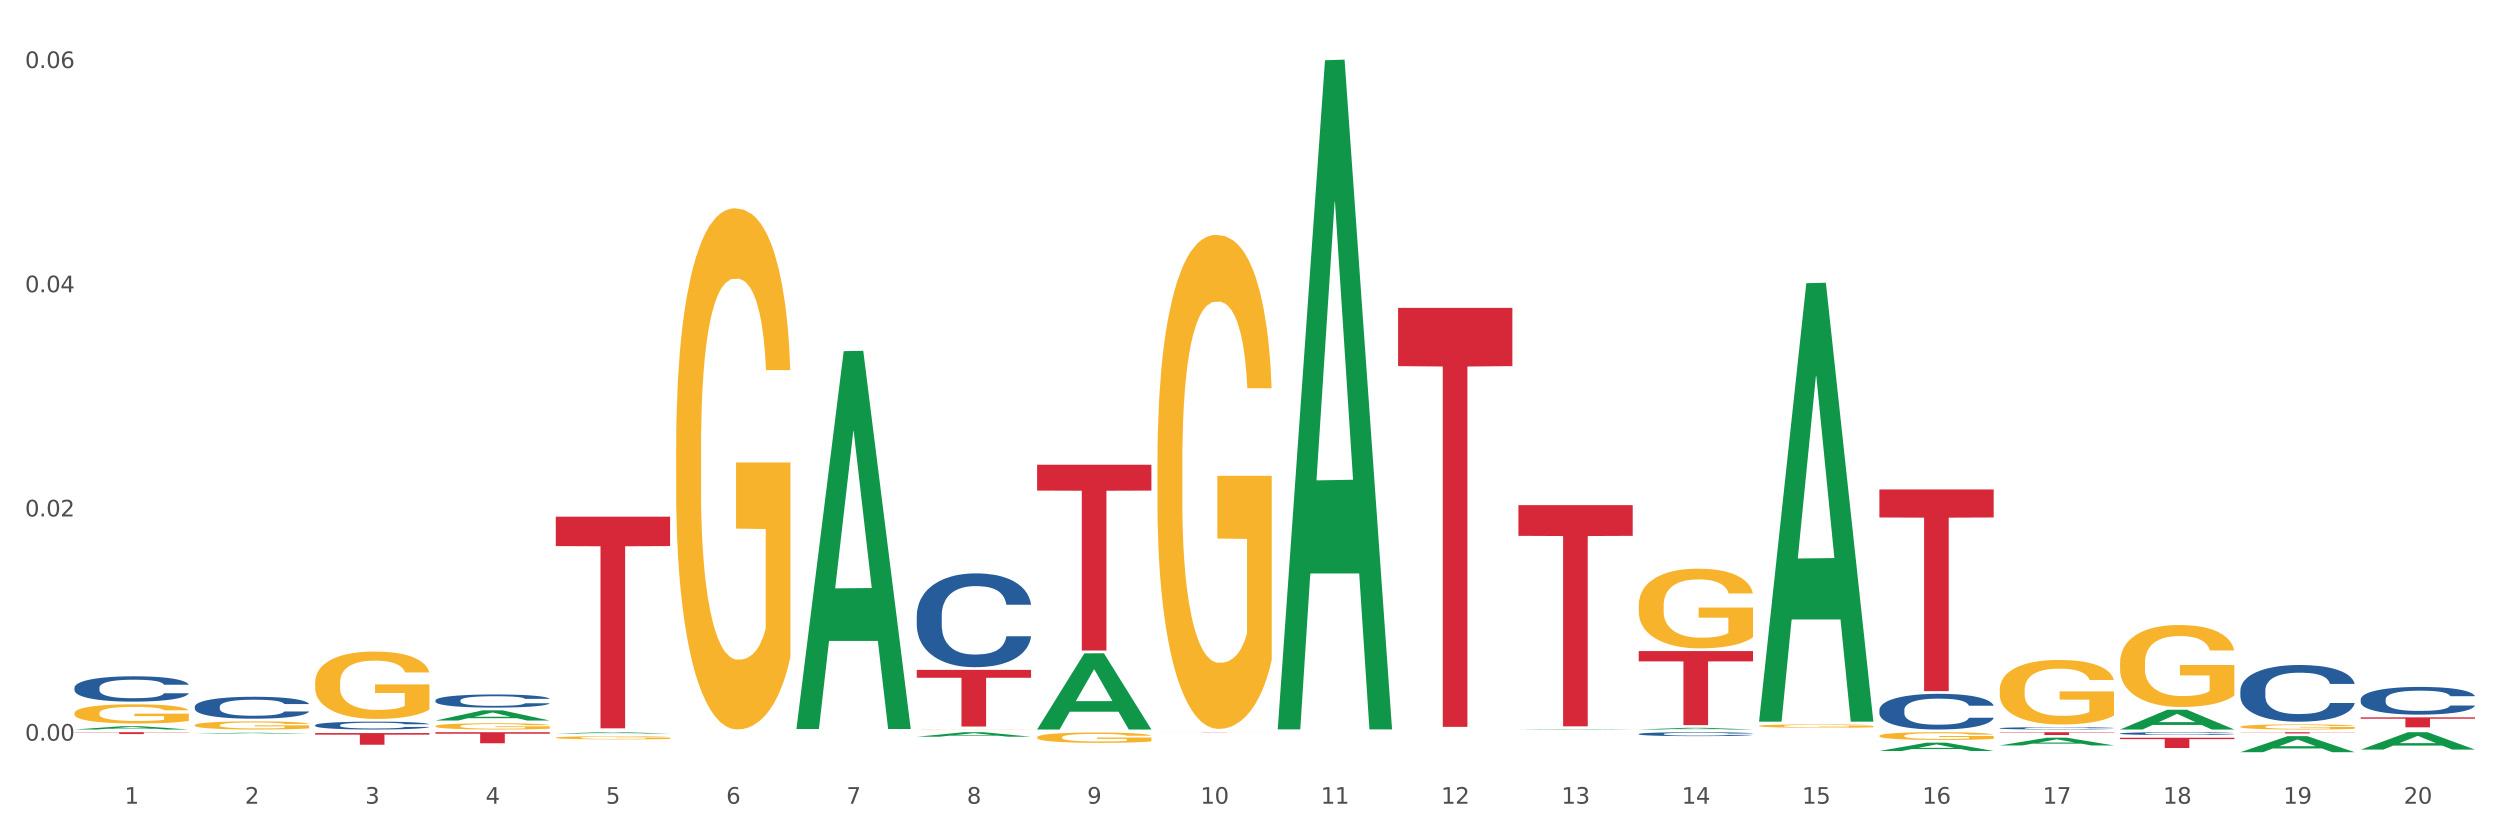 <?xml version="1.0" encoding="utf-8" standalone="no"?>
<!DOCTYPE svg PUBLIC "-//W3C//DTD SVG 1.1//EN"
  "http://www.w3.org/Graphics/SVG/1.1/DTD/svg11.dtd">
<svg xmlns:xlink="http://www.w3.org/1999/xlink" width="1080pt" height="360pt" viewBox="0 0 1080 360" xmlns="http://www.w3.org/2000/svg" version="1.1">
 <rect x="0" y="0" width="1080" height="360" fill="#333333" stroke="none"/>
 <defs>
  <style type="text/css">*{stroke-linejoin: round; stroke-linecap: butt}</style>
 </defs>
 <g id="figure_1">
  <g id="patch_1">
   <path d="M 0 360 
L 1080 360 
L 1080 0 
L 0 0 
z
" style="fill: #ffffff; stroke: #ffffff; stroke-linejoin: miter"/>
  </g>
  <g id="axes_1">
   <g id="matplotlib.axis_1">
    <g id="xtick_1">
     <g id="text_1">
      <!-- 1 -->
      <g style="fill: #4d4d4d" transform="translate(53.812 347.204) scale(0.096 -0.096)">
       <defs>
        <path id="DejaVuSans-31" d="M 794 531 
L 1825 531 
L 1825 4091 
L 703 3866 
L 703 4441 
L 1819 4666 
L 2450 4666 
L 2450 531 
L 3481 531 
L 3481 0 
L 794 0 
L 794 531 
z
" transform="scale(0.016)"/>
       </defs>
       <use xlink:href="#DejaVuSans-31"/>
      </g>
     </g>
    </g>
    <g id="xtick_2">
     <g id="text_2">
      <!-- 2 -->
      <g style="fill: #4d4d4d" transform="translate(105.793 347.204) scale(0.096 -0.096)">
       <defs>
        <path id="DejaVuSans-32" d="M 1228 531 
L 3431 531 
L 3431 0 
L 469 0 
L 469 531 
Q 828 903 1448 1529 
Q 2069 2156 2228 2338 
Q 2531 2678 2651 2914 
Q 2772 3150 2772 3378 
Q 2772 3750 2511 3984 
Q 2250 4219 1831 4219 
Q 1534 4219 1204 4116 
Q 875 4013 500 3803 
L 500 4441 
Q 881 4594 1212 4672 
Q 1544 4750 1819 4750 
Q 2544 4750 2975 4387 
Q 3406 4025 3406 3419 
Q 3406 3131 3298 2873 
Q 3191 2616 2906 2266 
Q 2828 2175 2409 1742 
Q 1991 1309 1228 531 
z
" transform="scale(0.016)"/>
       </defs>
       <use xlink:href="#DejaVuSans-32"/>
      </g>
     </g>
    </g>
    <g id="xtick_3">
     <g id="text_3">
      <!-- 3 -->
      <g style="fill: #4d4d4d" transform="translate(157.774 347.204) scale(0.096 -0.096)">
       <defs>
        <path id="DejaVuSans-33" d="M 2597 2516 
Q 3050 2419 3304 2112 
Q 3559 1806 3559 1356 
Q 3559 666 3084 287 
Q 2609 -91 1734 -91 
Q 1441 -91 1130 -33 
Q 819 25 488 141 
L 488 750 
Q 750 597 1062 519 
Q 1375 441 1716 441 
Q 2309 441 2620 675 
Q 2931 909 2931 1356 
Q 2931 1769 2642 2001 
Q 2353 2234 1838 2234 
L 1294 2234 
L 1294 2753 
L 1863 2753 
Q 2328 2753 2575 2939 
Q 2822 3125 2822 3475 
Q 2822 3834 2567 4026 
Q 2313 4219 1838 4219 
Q 1578 4219 1281 4162 
Q 984 4106 628 3988 
L 628 4550 
Q 988 4650 1302 4700 
Q 1616 4750 1894 4750 
Q 2613 4750 3031 4423 
Q 3450 4097 3450 3541 
Q 3450 3153 3228 2886 
Q 3006 2619 2597 2516 
z
" transform="scale(0.016)"/>
       </defs>
       <use xlink:href="#DejaVuSans-33"/>
      </g>
     </g>
    </g>
    <g id="xtick_4">
     <g id="text_4">
      <!-- 4 -->
      <g style="fill: #4d4d4d" transform="translate(209.756 347.204) scale(0.096 -0.096)">
       <defs>
        <path id="DejaVuSans-34" d="M 2419 4116 
L 825 1625 
L 2419 1625 
L 2419 4116 
z
M 2253 4666 
L 3047 4666 
L 3047 1625 
L 3713 1625 
L 3713 1100 
L 3047 1100 
L 3047 0 
L 2419 0 
L 2419 1100 
L 313 1100 
L 313 1709 
L 2253 4666 
z
" transform="scale(0.016)"/>
       </defs>
       <use xlink:href="#DejaVuSans-34"/>
      </g>
     </g>
    </g>
    <g id="xtick_5">
     <g id="text_5">
      <!-- 5 -->
      <g style="fill: #4d4d4d" transform="translate(261.737 347.204) scale(0.096 -0.096)">
       <defs>
        <path id="DejaVuSans-35" d="M 691 4666 
L 3169 4666 
L 3169 4134 
L 1269 4134 
L 1269 2991 
Q 1406 3038 1543 3061 
Q 1681 3084 1819 3084 
Q 2600 3084 3056 2656 
Q 3513 2228 3513 1497 
Q 3513 744 3044 326 
Q 2575 -91 1722 -91 
Q 1428 -91 1123 -41 
Q 819 9 494 109 
L 494 744 
Q 775 591 1075 516 
Q 1375 441 1709 441 
Q 2250 441 2565 725 
Q 2881 1009 2881 1497 
Q 2881 1984 2565 2268 
Q 2250 2553 1709 2553 
Q 1456 2553 1204 2497 
Q 953 2441 691 2322 
L 691 4666 
z
" transform="scale(0.016)"/>
       </defs>
       <use xlink:href="#DejaVuSans-35"/>
      </g>
     </g>
    </g>
    <g id="xtick_6">
     <g id="text_6">
      <!-- 6 -->
      <g style="fill: #4d4d4d" transform="translate(313.718 347.204) scale(0.096 -0.096)">
       <defs>
        <path id="DejaVuSans-36" d="M 2113 2584 
Q 1688 2584 1439 2293 
Q 1191 2003 1191 1497 
Q 1191 994 1439 701 
Q 1688 409 2113 409 
Q 2538 409 2786 701 
Q 3034 994 3034 1497 
Q 3034 2003 2786 2293 
Q 2538 2584 2113 2584 
z
M 3366 4563 
L 3366 3988 
Q 3128 4100 2886 4159 
Q 2644 4219 2406 4219 
Q 1781 4219 1451 3797 
Q 1122 3375 1075 2522 
Q 1259 2794 1537 2939 
Q 1816 3084 2150 3084 
Q 2853 3084 3261 2657 
Q 3669 2231 3669 1497 
Q 3669 778 3244 343 
Q 2819 -91 2113 -91 
Q 1303 -91 875 529 
Q 447 1150 447 2328 
Q 447 3434 972 4092 
Q 1497 4750 2381 4750 
Q 2619 4750 2861 4703 
Q 3103 4656 3366 4563 
z
" transform="scale(0.016)"/>
       </defs>
       <use xlink:href="#DejaVuSans-36"/>
      </g>
     </g>
    </g>
    <g id="xtick_7">
     <g id="text_7">
      <!-- 7 -->
      <g style="fill: #4d4d4d" transform="translate(365.699 347.204) scale(0.096 -0.096)">
       <defs>
        <path id="DejaVuSans-37" d="M 525 4666 
L 3525 4666 
L 3525 4397 
L 1831 0 
L 1172 0 
L 2766 4134 
L 525 4134 
L 525 4666 
z
" transform="scale(0.016)"/>
       </defs>
       <use xlink:href="#DejaVuSans-37"/>
      </g>
     </g>
    </g>
    <g id="xtick_8">
     <g id="text_8">
      <!-- 8 -->
      <g style="fill: #4d4d4d" transform="translate(417.68 347.204) scale(0.096 -0.096)">
       <defs>
        <path id="DejaVuSans-38" d="M 2034 2216 
Q 1584 2216 1326 1975 
Q 1069 1734 1069 1313 
Q 1069 891 1326 650 
Q 1584 409 2034 409 
Q 2484 409 2743 651 
Q 3003 894 3003 1313 
Q 3003 1734 2745 1975 
Q 2488 2216 2034 2216 
z
M 1403 2484 
Q 997 2584 770 2862 
Q 544 3141 544 3541 
Q 544 4100 942 4425 
Q 1341 4750 2034 4750 
Q 2731 4750 3128 4425 
Q 3525 4100 3525 3541 
Q 3525 3141 3298 2862 
Q 3072 2584 2669 2484 
Q 3125 2378 3379 2068 
Q 3634 1759 3634 1313 
Q 3634 634 3220 271 
Q 2806 -91 2034 -91 
Q 1263 -91 848 271 
Q 434 634 434 1313 
Q 434 1759 690 2068 
Q 947 2378 1403 2484 
z
M 1172 3481 
Q 1172 3119 1398 2916 
Q 1625 2713 2034 2713 
Q 2441 2713 2670 2916 
Q 2900 3119 2900 3481 
Q 2900 3844 2670 4047 
Q 2441 4250 2034 4250 
Q 1625 4250 1398 4047 
Q 1172 3844 1172 3481 
z
" transform="scale(0.016)"/>
       </defs>
       <use xlink:href="#DejaVuSans-38"/>
      </g>
     </g>
    </g>
    <g id="xtick_9">
     <g id="text_9">
      <!-- 9 -->
      <g style="fill: #4d4d4d" transform="translate(469.662 347.204) scale(0.096 -0.096)">
       <defs>
        <path id="DejaVuSans-39" d="M 703 97 
L 703 672 
Q 941 559 1184 500 
Q 1428 441 1663 441 
Q 2288 441 2617 861 
Q 2947 1281 2994 2138 
Q 2813 1869 2534 1725 
Q 2256 1581 1919 1581 
Q 1219 1581 811 2004 
Q 403 2428 403 3163 
Q 403 3881 828 4315 
Q 1253 4750 1959 4750 
Q 2769 4750 3195 4129 
Q 3622 3509 3622 2328 
Q 3622 1225 3098 567 
Q 2575 -91 1691 -91 
Q 1453 -91 1209 -44 
Q 966 3 703 97 
z
M 1959 2075 
Q 2384 2075 2632 2365 
Q 2881 2656 2881 3163 
Q 2881 3666 2632 3958 
Q 2384 4250 1959 4250 
Q 1534 4250 1286 3958 
Q 1038 3666 1038 3163 
Q 1038 2656 1286 2365 
Q 1534 2075 1959 2075 
z
" transform="scale(0.016)"/>
       </defs>
       <use xlink:href="#DejaVuSans-39"/>
      </g>
     </g>
    </g>
    <g id="xtick_10">
     <g id="text_10">
      <!-- 10 -->
      <g style="fill: #4d4d4d" transform="translate(518.589 347.204) scale(0.096 -0.096)">
       <defs>
        <path id="DejaVuSans-30" d="M 2034 4250 
Q 1547 4250 1301 3770 
Q 1056 3291 1056 2328 
Q 1056 1369 1301 889 
Q 1547 409 2034 409 
Q 2525 409 2770 889 
Q 3016 1369 3016 2328 
Q 3016 3291 2770 3770 
Q 2525 4250 2034 4250 
z
M 2034 4750 
Q 2819 4750 3233 4129 
Q 3647 3509 3647 2328 
Q 3647 1150 3233 529 
Q 2819 -91 2034 -91 
Q 1250 -91 836 529 
Q 422 1150 422 2328 
Q 422 3509 836 4129 
Q 1250 4750 2034 4750 
z
" transform="scale(0.016)"/>
       </defs>
       <use xlink:href="#DejaVuSans-31"/>
       <use xlink:href="#DejaVuSans-30" transform="translate(63.623 0)"/>
      </g>
     </g>
    </g>
    <g id="xtick_11">
     <g id="text_11">
      <!-- 11 -->
      <g style="fill: #4d4d4d" transform="translate(570.57 347.204) scale(0.096 -0.096)">
       <use xlink:href="#DejaVuSans-31"/>
       <use xlink:href="#DejaVuSans-31" transform="translate(63.623 0)"/>
      </g>
     </g>
    </g>
    <g id="xtick_12">
     <g id="text_12">
      <!-- 12 -->
      <g style="fill: #4d4d4d" transform="translate(622.551 347.204) scale(0.096 -0.096)">
       <use xlink:href="#DejaVuSans-31"/>
       <use xlink:href="#DejaVuSans-32" transform="translate(63.623 0)"/>
      </g>
     </g>
    </g>
    <g id="xtick_13">
     <g id="text_13">
      <!-- 13 -->
      <g style="fill: #4d4d4d" transform="translate(674.533 347.204) scale(0.096 -0.096)">
       <use xlink:href="#DejaVuSans-31"/>
       <use xlink:href="#DejaVuSans-33" transform="translate(63.623 0)"/>
      </g>
     </g>
    </g>
    <g id="xtick_14">
     <g id="text_14">
      <!-- 14 -->
      <g style="fill: #4d4d4d" transform="translate(726.514 347.204) scale(0.096 -0.096)">
       <use xlink:href="#DejaVuSans-31"/>
       <use xlink:href="#DejaVuSans-34" transform="translate(63.623 0)"/>
      </g>
     </g>
    </g>
    <g id="xtick_15">
     <g id="text_15">
      <!-- 15 -->
      <g style="fill: #4d4d4d" transform="translate(778.495 347.204) scale(0.096 -0.096)">
       <use xlink:href="#DejaVuSans-31"/>
       <use xlink:href="#DejaVuSans-35" transform="translate(63.623 0)"/>
      </g>
     </g>
    </g>
    <g id="xtick_16">
     <g id="text_16">
      <!-- 16 -->
      <g style="fill: #4d4d4d" transform="translate(830.476 347.204) scale(0.096 -0.096)">
       <use xlink:href="#DejaVuSans-31"/>
       <use xlink:href="#DejaVuSans-36" transform="translate(63.623 0)"/>
      </g>
     </g>
    </g>
    <g id="xtick_17">
     <g id="text_17">
      <!-- 17 -->
      <g style="fill: #4d4d4d" transform="translate(882.457 347.204) scale(0.096 -0.096)">
       <use xlink:href="#DejaVuSans-31"/>
       <use xlink:href="#DejaVuSans-37" transform="translate(63.623 0)"/>
      </g>
     </g>
    </g>
    <g id="xtick_18">
     <g id="text_18">
      <!-- 18 -->
      <g style="fill: #4d4d4d" transform="translate(934.439 347.204) scale(0.096 -0.096)">
       <use xlink:href="#DejaVuSans-31"/>
       <use xlink:href="#DejaVuSans-38" transform="translate(63.623 0)"/>
      </g>
     </g>
    </g>
    <g id="xtick_19">
     <g id="text_19">
      <!-- 19 -->
      <g style="fill: #4d4d4d" transform="translate(986.42 347.204) scale(0.096 -0.096)">
       <use xlink:href="#DejaVuSans-31"/>
       <use xlink:href="#DejaVuSans-39" transform="translate(63.623 0)"/>
      </g>
     </g>
    </g>
    <g id="xtick_20">
     <g id="text_20">
      <!-- 20 -->
      <g style="fill: #4d4d4d" transform="translate(1038.401 347.204) scale(0.096 -0.096)">
       <use xlink:href="#DejaVuSans-32"/>
       <use xlink:href="#DejaVuSans-30" transform="translate(63.623 0)"/>
      </g>
     </g>
    </g>
    <g id="xtick_21"/>
    <g id="xtick_22"/>
    <g id="xtick_23"/>
    <g id="xtick_24"/>
    <g id="xtick_25"/>
    <g id="xtick_26"/>
    <g id="xtick_27"/>
    <g id="xtick_28"/>
    <g id="xtick_29"/>
    <g id="xtick_30"/>
    <g id="xtick_31"/>
    <g id="xtick_32"/>
    <g id="xtick_33"/>
    <g id="xtick_34"/>
    <g id="xtick_35"/>
    <g id="xtick_36"/>
    <g id="xtick_37"/>
    <g id="xtick_38"/>
    <g id="xtick_39"/>
   </g>
   <g id="matplotlib.axis_2">
    <g id="ytick_1">
     <g id="text_21">
      <!-- 0.00 -->
      <g style="fill: #4d4d4d" transform="translate(10.8 319.96) scale(0.096 -0.096)">
       <defs>
        <path id="DejaVuSans-2e" d="M 684 794 
L 1344 794 
L 1344 0 
L 684 0 
L 684 794 
z
" transform="scale(0.016)"/>
       </defs>
       <use xlink:href="#DejaVuSans-30"/>
       <use xlink:href="#DejaVuSans-2e" transform="translate(63.623 0)"/>
       <use xlink:href="#DejaVuSans-30" transform="translate(95.41 0)"/>
       <use xlink:href="#DejaVuSans-30" transform="translate(159.033 0)"/>
      </g>
     </g>
    </g>
    <g id="ytick_2">
     <g id="text_22">
      <!-- 0.02 -->
      <g style="fill: #4d4d4d" transform="translate(10.8 223.104) scale(0.096 -0.096)">
       <use xlink:href="#DejaVuSans-30"/>
       <use xlink:href="#DejaVuSans-2e" transform="translate(63.623 0)"/>
       <use xlink:href="#DejaVuSans-30" transform="translate(95.41 0)"/>
       <use xlink:href="#DejaVuSans-32" transform="translate(159.033 0)"/>
      </g>
     </g>
    </g>
    <g id="ytick_3">
     <g id="text_23">
      <!-- 0.04 -->
      <g style="fill: #4d4d4d" transform="translate(10.8 126.249) scale(0.096 -0.096)">
       <use xlink:href="#DejaVuSans-30"/>
       <use xlink:href="#DejaVuSans-2e" transform="translate(63.623 0)"/>
       <use xlink:href="#DejaVuSans-30" transform="translate(95.41 0)"/>
       <use xlink:href="#DejaVuSans-34" transform="translate(159.033 0)"/>
      </g>
     </g>
    </g>
    <g id="ytick_4">
     <g id="text_24">
      <!-- 0.06 -->
      <g style="fill: #4d4d4d" transform="translate(10.8 29.394) scale(0.096 -0.096)">
       <use xlink:href="#DejaVuSans-30"/>
       <use xlink:href="#DejaVuSans-2e" transform="translate(63.623 0)"/>
       <use xlink:href="#DejaVuSans-30" transform="translate(95.41 0)"/>
       <use xlink:href="#DejaVuSans-36" transform="translate(159.033 0)"/>
      </g>
     </g>
    </g>
    <g id="ytick_5"/>
    <g id="ytick_6"/>
    <g id="ytick_7"/>
   </g>
   <g id="PolyCollection_1">
    <path d="M 32.175 315.147 
L 32.226 315.146 
L 52.59 313.723 
L 61.041 313.721 
L 81.557 315.15 
L 71.783 315.15 
L 67.353 314.817 
L 46.328 314.817 
L 46.175 314.823 
L 41.899 315.15 
L 32.175 315.15 
L 32.175 315.147 
L 48.975 314.619 
L 64.706 314.617 
L 56.917 314.026 
L 56.815 314.023 
L 56.713 314.027 
L 48.924 314.617 
L 48.975 314.619 
L 32.175 315.147 
z
" clip-path="url(#p5f1b19109a)" style="fill: #109648"/>
    <path d="M 136.137 313.276 
L 136.196 313.273 
L 136.196 313.186 
L 136.371 313.067 
L 137.013 312.85 
L 137.83 312.685 
L 139.231 312.492 
L 139.99 312.412 
L 140.982 312.321 
L 143.025 312.175 
L 145.36 312.051 
L 146.994 311.983 
L 148.22 311.939 
L 150.964 311.861 
L 152.54 311.827 
L 154.174 311.799 
L 155.575 311.781 
L 157.91 311.759 
L 159.778 311.749 
L 161.938 311.746 
L 163.747 311.749 
L 166.14 311.762 
L 169.643 311.799 
L 170.985 311.821 
L 172.795 311.858 
L 174.662 311.908 
L 176.18 311.958 
L 177.931 312.029 
L 179.741 312.122 
L 181.492 312.241 
L 182.718 312.349 
L 183.71 312.464 
L 184.586 312.604 
L 185.228 312.757 
L 185.52 312.884 
L 174.838 312.884 
L 174.546 312.769 
L 173.962 312.645 
L 173.378 312.561 
L 172.736 312.492 
L 171.744 312.415 
L 170.868 312.365 
L 169.409 312.306 
L 168.067 312.269 
L 166.957 312.247 
L 165.615 312.228 
L 162.755 312.21 
L 160.712 312.21 
L 159.428 312.216 
L 157.852 312.231 
L 156.509 312.253 
L 154.933 312.29 
L 153.707 312.331 
L 152.481 312.384 
L 151.781 312.421 
L 150.73 312.489 
L 150.03 312.545 
L 149.096 312.642 
L 148.57 312.71 
L 147.637 312.887 
L 147.228 313.018 
L 147.053 313.108 
L 146.936 313.207 
L 146.936 313.692 
L 147.286 313.91 
L 147.578 314.003 
L 148.045 314.109 
L 148.921 314.246 
L 150.205 314.379 
L 151.547 314.476 
L 152.656 314.535 
L 153.707 314.578 
L 154.758 314.612 
L 156.042 314.643 
L 157.093 314.662 
L 158.669 314.681 
L 160.537 314.69 
L 161.996 314.69 
L 164.973 314.674 
L 166.315 314.659 
L 167.6 314.637 
L 169 314.603 
L 170.11 314.566 
L 170.752 314.538 
L 171.802 314.479 
L 172.619 314.416 
L 173.32 314.345 
L 173.787 314.283 
L 174.312 314.19 
L 174.721 314.084 
L 174.838 314.028 
L 185.52 314.028 
L 185.286 314.14 
L 184.877 314.249 
L 184.06 314.395 
L 183.418 314.479 
L 182.426 314.581 
L 181.375 314.668 
L 179.916 314.765 
L 178.573 314.836 
L 177.172 314.898 
L 175.655 314.954 
L 172.911 315.032 
L 171.919 315.054 
L 169.818 315.091 
L 168.183 315.113 
L 165.79 315.135 
L 163.338 315.147 
L 160.77 315.15 
L 158.494 315.144 
L 155.984 315.125 
L 154.408 315.107 
L 152.656 315.079 
L 150.613 315.035 
L 148.687 314.982 
L 146.878 314.92 
L 145.185 314.849 
L 143.609 314.768 
L 141.566 314.634 
L 140.048 314.504 
L 138.939 314.382 
L 138.18 314.28 
L 137.422 314.149 
L 137.013 314.059 
L 136.371 313.841 
L 136.137 313.639 
L 136.137 313.276 
z
" clip-path="url(#p5f1b19109a)" style="fill: #255c99"/>
    <path d="M 84.156 305.257 
L 84.215 305.248 
L 84.215 305.006 
L 84.39 304.677 
L 85.032 304.071 
L 85.849 303.613 
L 87.25 303.076 
L 88.009 302.851 
L 89.001 302.6 
L 91.044 302.194 
L 93.379 301.848 
L 95.013 301.657 
L 96.239 301.536 
L 98.983 301.32 
L 100.559 301.225 
L 102.193 301.147 
L 103.594 301.095 
L 105.929 301.034 
L 107.797 301.008 
L 109.956 301 
L 111.766 301.008 
L 114.159 301.043 
L 117.661 301.147 
L 119.004 301.207 
L 120.813 301.311 
L 122.681 301.449 
L 124.199 301.588 
L 125.95 301.787 
L 127.76 302.047 
L 129.511 302.375 
L 130.737 302.678 
L 131.729 302.998 
L 132.604 303.388 
L 133.246 303.812 
L 133.538 304.167 
L 122.856 304.167 
L 122.565 303.846 
L 121.981 303.5 
L 121.397 303.267 
L 120.755 303.076 
L 119.763 302.86 
L 118.887 302.722 
L 117.428 302.557 
L 116.085 302.453 
L 114.976 302.393 
L 113.634 302.341 
L 110.774 302.289 
L 108.731 302.289 
L 107.446 302.306 
L 105.87 302.349 
L 104.528 302.41 
L 102.952 302.514 
L 101.726 302.626 
L 100.5 302.773 
L 99.8 302.877 
L 98.749 303.068 
L 98.049 303.223 
L 97.115 303.492 
L 96.589 303.682 
L 95.655 304.175 
L 95.247 304.539 
L 95.072 304.79 
L 94.955 305.067 
L 94.955 306.416 
L 95.305 307.022 
L 95.597 307.282 
L 96.064 307.576 
L 96.94 307.957 
L 98.224 308.329 
L 99.566 308.597 
L 100.675 308.762 
L 101.726 308.883 
L 102.777 308.978 
L 104.061 309.064 
L 105.112 309.116 
L 106.688 309.168 
L 108.555 309.194 
L 110.015 309.194 
L 112.992 309.151 
L 114.334 309.108 
L 115.618 309.047 
L 117.019 308.952 
L 118.128 308.848 
L 118.77 308.77 
L 119.821 308.606 
L 120.638 308.433 
L 121.339 308.234 
L 121.806 308.061 
L 122.331 307.801 
L 122.74 307.507 
L 122.856 307.351 
L 133.538 307.351 
L 133.305 307.663 
L 132.896 307.965 
L 132.079 308.372 
L 131.437 308.606 
L 130.445 308.891 
L 129.394 309.134 
L 127.935 309.402 
L 126.592 309.601 
L 125.191 309.774 
L 123.674 309.93 
L 120.93 310.146 
L 119.938 310.207 
L 117.836 310.31 
L 116.202 310.371 
L 113.809 310.432 
L 111.357 310.466 
L 108.789 310.475 
L 106.512 310.458 
L 104.002 310.406 
L 102.426 310.354 
L 100.675 310.276 
L 98.632 310.155 
L 96.706 310.008 
L 94.897 309.835 
L 93.204 309.635 
L 91.628 309.411 
L 89.585 309.038 
L 88.067 308.675 
L 86.958 308.337 
L 86.199 308.052 
L 85.44 307.689 
L 85.032 307.438 
L 84.39 306.832 
L 84.156 306.269 
L 84.156 305.257 
z
" clip-path="url(#p5f1b19109a)" style="fill: #255c99"/>
    <path d="M 32.175 297.073 
L 32.233 297.063 
L 32.233 296.784 
L 32.408 296.404 
L 33.051 295.704 
L 33.868 295.175 
L 35.269 294.555 
L 36.028 294.295 
L 37.02 294.005 
L 39.063 293.536 
L 41.398 293.136 
L 43.032 292.916 
L 44.258 292.776 
L 47.001 292.526 
L 48.577 292.416 
L 50.212 292.326 
L 51.613 292.267 
L 53.948 292.197 
L 55.815 292.167 
L 57.975 292.157 
L 59.785 292.167 
L 62.178 292.207 
L 65.68 292.326 
L 67.023 292.396 
L 68.832 292.516 
L 70.7 292.676 
L 72.218 292.836 
L 73.969 293.066 
L 75.778 293.366 
L 77.53 293.746 
L 78.755 294.095 
L 79.748 294.465 
L 80.623 294.915 
L 81.265 295.405 
L 81.557 295.814 
L 70.875 295.814 
L 70.583 295.444 
L 70 295.045 
L 69.416 294.775 
L 68.774 294.555 
L 67.782 294.305 
L 66.906 294.145 
L 65.447 293.955 
L 64.104 293.836 
L 62.995 293.766 
L 61.653 293.706 
L 58.792 293.646 
L 56.749 293.646 
L 55.465 293.666 
L 53.889 293.716 
L 52.547 293.786 
L 50.971 293.905 
L 49.745 294.035 
L 48.519 294.205 
L 47.819 294.325 
L 46.768 294.545 
L 46.067 294.725 
L 45.133 295.035 
L 44.608 295.255 
L 43.674 295.824 
L 43.266 296.244 
L 43.09 296.534 
L 42.974 296.854 
L 42.974 298.413 
L 43.324 299.112 
L 43.616 299.412 
L 44.083 299.752 
L 44.958 300.191 
L 46.242 300.621 
L 47.585 300.931 
L 48.694 301.121 
L 49.745 301.261 
L 50.795 301.371 
L 52.08 301.471 
L 53.13 301.531 
L 54.706 301.591 
L 56.574 301.62 
L 58.033 301.62 
L 61.01 301.571 
L 62.353 301.521 
L 63.637 301.451 
L 65.038 301.341 
L 66.147 301.221 
L 66.789 301.131 
L 67.84 300.941 
L 68.657 300.741 
L 69.358 300.511 
L 69.825 300.311 
L 70.35 300.012 
L 70.758 299.672 
L 70.875 299.492 
L 81.557 299.492 
L 81.324 299.852 
L 80.915 300.201 
L 80.098 300.671 
L 79.456 300.941 
L 78.463 301.271 
L 77.413 301.551 
L 75.953 301.86 
L 74.611 302.09 
L 73.21 302.29 
L 71.692 302.47 
L 68.949 302.72 
L 67.957 302.79 
L 65.855 302.91 
L 64.221 302.98 
L 61.828 303.05 
L 59.376 303.09 
L 56.808 303.1 
L 54.531 303.08 
L 52.021 303.02 
L 50.445 302.96 
L 48.694 302.87 
L 46.651 302.73 
L 44.725 302.56 
L 42.915 302.36 
L 41.223 302.13 
L 39.647 301.87 
L 37.604 301.441 
L 36.086 301.021 
L 34.977 300.631 
L 34.218 300.301 
L 33.459 299.882 
L 33.051 299.592 
L 32.408 298.892 
L 32.175 298.243 
L 32.175 297.073 
z
" clip-path="url(#p5f1b19109a)" style="fill: #255c99"/>
    <path d="M 32.175 316.312 
L 81.557 316.312 
L 81.557 316.425 
L 62.132 316.426 
L 62.132 317.126 
L 51.483 317.126 
L 51.483 316.426 
L 32.175 316.425 
L 32.175 316.313 
L 32.175 316.312 
z
" clip-path="url(#p5f1b19109a)" style="fill: #d62839"/>
    <path d="M 136.137 316.684 
L 185.52 316.684 
L 185.52 317.384 
L 166.094 317.389 
L 166.094 321.721 
L 155.446 321.721 
L 155.446 317.389 
L 136.137 317.384 
L 136.137 316.689 
L 136.137 316.684 
z
" clip-path="url(#p5f1b19109a)" style="fill: #d62839"/>
    <path d="M 188.119 316.312 
L 237.501 316.312 
L 237.501 316.976 
L 218.076 316.981 
L 218.076 321.091 
L 207.427 321.091 
L 207.427 316.981 
L 188.119 316.976 
L 188.119 316.317 
L 188.119 316.312 
z
" clip-path="url(#p5f1b19109a)" style="fill: #d62839"/>
    <path d="M 240.1 223.202 
L 289.482 223.202 
L 289.482 235.908 
L 270.057 235.994 
L 270.057 314.639 
L 259.408 314.639 
L 259.408 235.994 
L 240.1 235.908 
L 240.1 223.287 
L 240.1 223.202 
z
" clip-path="url(#p5f1b19109a)" style="fill: #d62839"/>
    <path d="M 396.043 289.395 
L 445.426 289.395 
L 445.426 292.795 
L 426 292.818 
L 426 313.863 
L 415.352 313.863 
L 415.352 292.818 
L 396.043 292.795 
L 396.043 289.418 
L 396.043 289.395 
z
" clip-path="url(#p5f1b19109a)" style="fill: #d62839"/>
    <path d="M 448.025 200.769 
L 497.407 200.769 
L 497.407 211.925 
L 477.982 212 
L 477.982 281.045 
L 467.333 281.045 
L 467.333 212 
L 448.025 211.925 
L 448.025 200.845 
L 448.025 200.769 
z
" clip-path="url(#p5f1b19109a)" style="fill: #d62839"/>
    <path d="M 500.006 316.441 
L 549.388 316.441 
L 549.388 316.453 
L 529.963 316.453 
L 529.963 316.523 
L 519.314 316.523 
L 519.314 316.453 
L 500.006 316.453 
L 500.006 316.441 
L 500.006 316.441 
z
" clip-path="url(#p5f1b19109a)" style="fill: #d62839"/>
    <path d="M 603.968 133.012 
L 653.35 133.012 
L 653.35 158.164 
L 633.925 158.334 
L 633.925 314.007 
L 623.276 314.007 
L 623.276 158.334 
L 603.968 158.164 
L 603.968 133.182 
L 603.968 133.012 
z
" clip-path="url(#p5f1b19109a)" style="fill: #d62839"/>
    <path d="M 655.949 218.204 
L 705.332 218.204 
L 705.332 231.483 
L 685.906 231.573 
L 685.906 313.762 
L 675.258 313.762 
L 675.258 231.573 
L 655.949 231.483 
L 655.949 218.293 
L 655.949 218.204 
z
" clip-path="url(#p5f1b19109a)" style="fill: #d62839"/>
    <path d="M 707.931 281.266 
L 757.313 281.266 
L 757.313 285.711 
L 737.888 285.741 
L 737.888 313.255 
L 727.239 313.255 
L 727.239 285.741 
L 707.931 285.711 
L 707.931 281.296 
L 707.931 281.266 
z
" clip-path="url(#p5f1b19109a)" style="fill: #d62839"/>
    <path d="M 811.893 211.439 
L 861.275 211.439 
L 861.275 223.547 
L 841.85 223.629 
L 841.85 298.564 
L 831.201 298.564 
L 831.201 223.629 
L 811.893 223.547 
L 811.893 211.521 
L 811.893 211.439 
z
" clip-path="url(#p5f1b19109a)" style="fill: #d62839"/>
    <path d="M 863.874 316.312 
L 913.256 316.312 
L 913.256 316.48 
L 893.831 316.481 
L 893.831 317.521 
L 883.182 317.521 
L 883.182 316.481 
L 863.874 316.48 
L 863.874 316.313 
L 863.874 316.312 
z
" clip-path="url(#p5f1b19109a)" style="fill: #d62839"/>
    <path d="M 915.855 318.696 
L 965.238 318.696 
L 965.238 319.311 
L 945.812 319.316 
L 945.812 323.124 
L 935.164 323.124 
L 935.164 319.316 
L 915.855 319.311 
L 915.855 318.7 
L 915.855 318.696 
z
" clip-path="url(#p5f1b19109a)" style="fill: #d62839"/>
    <path d="M 967.837 316.312 
L 1017.219 316.312 
L 1017.219 316.386 
L 997.794 316.387 
L 997.794 316.844 
L 987.145 316.844 
L 987.145 316.387 
L 967.837 316.386 
L 967.837 316.313 
L 967.837 316.312 
z
" clip-path="url(#p5f1b19109a)" style="fill: #d62839"/>
    <path d="M 188.119 302.562 
L 188.177 302.557 
L 188.177 302.412 
L 188.352 302.214 
L 188.994 301.851 
L 189.811 301.576 
L 191.212 301.254 
L 191.971 301.119 
L 192.963 300.969 
L 195.006 300.725 
L 197.341 300.517 
L 198.976 300.403 
L 200.201 300.33 
L 202.945 300.201 
L 204.521 300.143 
L 206.155 300.097 
L 207.556 300.066 
L 209.891 300.029 
L 211.759 300.014 
L 213.919 300.009 
L 215.728 300.014 
L 218.121 300.034 
L 221.624 300.097 
L 222.966 300.133 
L 224.776 300.195 
L 226.644 300.278 
L 228.161 300.361 
L 229.912 300.481 
L 231.722 300.637 
L 233.473 300.834 
L 234.699 301.015 
L 235.691 301.207 
L 236.567 301.441 
L 237.209 301.695 
L 237.501 301.908 
L 226.819 301.908 
L 226.527 301.716 
L 225.943 301.508 
L 225.36 301.368 
L 224.717 301.254 
L 223.725 301.124 
L 222.85 301.041 
L 221.39 300.943 
L 220.048 300.88 
L 218.939 300.844 
L 217.596 300.813 
L 214.736 300.782 
L 212.693 300.782 
L 211.409 300.792 
L 209.833 300.818 
L 208.49 300.855 
L 206.914 300.917 
L 205.688 300.984 
L 204.463 301.073 
L 203.762 301.135 
L 202.711 301.249 
L 202.011 301.342 
L 201.077 301.503 
L 200.552 301.617 
L 199.618 301.913 
L 199.209 302.131 
L 199.034 302.282 
L 198.917 302.448 
L 198.917 303.258 
L 199.268 303.621 
L 199.559 303.777 
L 200.026 303.953 
L 200.902 304.181 
L 202.186 304.405 
L 203.529 304.566 
L 204.638 304.664 
L 205.688 304.737 
L 206.739 304.794 
L 208.023 304.846 
L 209.074 304.877 
L 210.65 304.908 
L 212.518 304.924 
L 213.977 304.924 
L 216.954 304.898 
L 218.297 304.872 
L 219.581 304.835 
L 220.982 304.778 
L 222.091 304.716 
L 222.733 304.669 
L 223.783 304.571 
L 224.601 304.467 
L 225.301 304.348 
L 225.768 304.244 
L 226.293 304.088 
L 226.702 303.912 
L 226.819 303.818 
L 237.501 303.818 
L 237.267 304.005 
L 236.859 304.187 
L 236.041 304.431 
L 235.399 304.571 
L 234.407 304.742 
L 233.356 304.887 
L 231.897 305.048 
L 230.555 305.168 
L 229.154 305.271 
L 227.636 305.365 
L 224.893 305.495 
L 223.9 305.531 
L 221.799 305.593 
L 220.164 305.63 
L 217.771 305.666 
L 215.32 305.687 
L 212.751 305.692 
L 210.475 305.681 
L 207.965 305.65 
L 206.389 305.619 
L 204.638 305.572 
L 202.595 305.5 
L 200.668 305.412 
L 198.859 305.308 
L 197.166 305.188 
L 195.59 305.053 
L 193.547 304.83 
L 192.029 304.612 
L 190.92 304.41 
L 190.162 304.239 
L 189.403 304.021 
L 188.994 303.87 
L 188.352 303.507 
L 188.119 303.169 
L 188.119 302.562 
z
" clip-path="url(#p5f1b19109a)" style="fill: #255c99"/>
    <path d="M 1019.818 309.886 
L 1069.2 309.886 
L 1069.2 310.487 
L 1049.775 310.491 
L 1049.775 314.207 
L 1039.126 314.207 
L 1039.126 310.491 
L 1019.818 310.487 
L 1019.818 309.89 
L 1019.818 309.886 
z
" clip-path="url(#p5f1b19109a)" style="fill: #d62839"/>
    <path d="M 396.043 265.91 
L 396.102 265.873 
L 396.102 264.837 
L 396.277 263.43 
L 396.919 260.839 
L 397.736 258.877 
L 399.137 256.582 
L 399.896 255.619 
L 400.888 254.546 
L 402.931 252.806 
L 405.266 251.325 
L 406.9 250.511 
L 408.126 249.992 
L 410.87 249.067 
L 412.446 248.66 
L 414.08 248.326 
L 415.481 248.104 
L 417.816 247.845 
L 419.684 247.734 
L 421.844 247.697 
L 423.653 247.734 
L 426.046 247.882 
L 429.549 248.326 
L 430.891 248.586 
L 432.701 249.03 
L 434.568 249.622 
L 436.086 250.214 
L 437.837 251.066 
L 439.647 252.176 
L 441.398 253.583 
L 442.624 254.879 
L 443.616 256.248 
L 444.492 257.914 
L 445.134 259.728 
L 445.426 261.246 
L 434.744 261.246 
L 434.452 259.876 
L 433.868 258.396 
L 433.284 257.396 
L 432.642 256.582 
L 431.65 255.656 
L 430.774 255.064 
L 429.315 254.36 
L 427.973 253.916 
L 426.863 253.657 
L 425.521 253.435 
L 422.661 253.213 
L 420.618 253.213 
L 419.334 253.287 
L 417.758 253.472 
L 416.415 253.731 
L 414.839 254.175 
L 413.613 254.657 
L 412.387 255.286 
L 411.687 255.73 
L 410.636 256.545 
L 409.936 257.211 
L 409.002 258.358 
L 408.477 259.173 
L 407.543 261.283 
L 407.134 262.838 
L 406.959 263.911 
L 406.842 265.096 
L 406.842 270.871 
L 407.192 273.462 
L 407.484 274.573 
L 407.951 275.831 
L 408.827 277.46 
L 410.111 279.052 
L 411.453 280.199 
L 412.563 280.903 
L 413.613 281.421 
L 414.664 281.828 
L 415.948 282.198 
L 416.999 282.421 
L 418.575 282.643 
L 420.443 282.754 
L 421.902 282.754 
L 424.879 282.569 
L 426.221 282.383 
L 427.506 282.124 
L 428.906 281.717 
L 430.016 281.273 
L 430.658 280.94 
L 431.708 280.236 
L 432.526 279.496 
L 433.226 278.645 
L 433.693 277.904 
L 434.218 276.794 
L 434.627 275.535 
L 434.744 274.869 
L 445.426 274.869 
L 445.192 276.201 
L 444.783 277.497 
L 443.966 279.237 
L 443.324 280.236 
L 442.332 281.458 
L 441.281 282.495 
L 439.822 283.642 
L 438.479 284.494 
L 437.078 285.234 
L 435.561 285.9 
L 432.817 286.826 
L 431.825 287.085 
L 429.724 287.529 
L 428.089 287.788 
L 425.696 288.047 
L 423.244 288.195 
L 420.676 288.232 
L 418.4 288.158 
L 415.89 287.936 
L 414.314 287.714 
L 412.563 287.381 
L 410.52 286.863 
L 408.593 286.233 
L 406.784 285.493 
L 405.091 284.642 
L 403.515 283.679 
L 401.472 282.087 
L 399.954 280.533 
L 398.845 279.089 
L 398.086 277.867 
L 397.328 276.312 
L 396.919 275.239 
L 396.277 272.648 
L 396.043 270.241 
L 396.043 265.91 
z
" clip-path="url(#p5f1b19109a)" style="fill: #255c99"/>
    <path d="M 811.893 306.656 
L 811.951 306.642 
L 811.951 306.248 
L 812.127 305.713 
L 812.769 304.727 
L 813.586 303.98 
L 814.987 303.107 
L 815.746 302.741 
L 816.738 302.332 
L 818.781 301.67 
L 821.116 301.107 
L 822.75 300.797 
L 823.976 300.599 
L 826.719 300.247 
L 828.295 300.092 
L 829.93 299.966 
L 831.331 299.881 
L 833.666 299.782 
L 835.533 299.74 
L 837.693 299.726 
L 839.503 299.74 
L 841.896 299.797 
L 845.398 299.966 
L 846.741 300.064 
L 848.55 300.233 
L 850.418 300.459 
L 851.936 300.684 
L 853.687 301.008 
L 855.496 301.431 
L 857.248 301.966 
L 858.473 302.459 
L 859.466 302.98 
L 860.341 303.614 
L 860.983 304.304 
L 861.275 304.882 
L 850.593 304.882 
L 850.301 304.36 
L 849.718 303.797 
L 849.134 303.417 
L 848.492 303.107 
L 847.5 302.755 
L 846.624 302.529 
L 845.165 302.262 
L 843.822 302.093 
L 842.713 301.994 
L 841.371 301.909 
L 838.51 301.825 
L 836.467 301.825 
L 835.183 301.853 
L 833.607 301.924 
L 832.265 302.022 
L 830.689 302.191 
L 829.463 302.374 
L 828.237 302.614 
L 827.537 302.783 
L 826.486 303.093 
L 825.785 303.346 
L 824.851 303.783 
L 824.326 304.093 
L 823.392 304.896 
L 822.984 305.487 
L 822.808 305.896 
L 822.692 306.346 
L 822.692 308.544 
L 823.042 309.53 
L 823.334 309.952 
L 823.801 310.431 
L 824.676 311.051 
L 825.961 311.657 
L 827.303 312.093 
L 828.412 312.361 
L 829.463 312.558 
L 830.513 312.713 
L 831.798 312.854 
L 832.848 312.939 
L 834.424 313.023 
L 836.292 313.065 
L 837.752 313.065 
L 840.728 312.995 
L 842.071 312.925 
L 843.355 312.826 
L 844.756 312.671 
L 845.865 312.502 
L 846.507 312.375 
L 847.558 312.108 
L 848.375 311.826 
L 849.076 311.502 
L 849.543 311.22 
L 850.068 310.798 
L 850.476 310.319 
L 850.593 310.065 
L 861.275 310.065 
L 861.042 310.572 
L 860.633 311.065 
L 859.816 311.727 
L 859.174 312.108 
L 858.182 312.572 
L 857.131 312.967 
L 855.672 313.403 
L 854.329 313.727 
L 852.928 314.009 
L 851.41 314.263 
L 848.667 314.615 
L 847.675 314.713 
L 845.573 314.882 
L 843.939 314.981 
L 841.546 315.08 
L 839.094 315.136 
L 836.526 315.15 
L 834.249 315.122 
L 831.739 315.037 
L 830.163 314.953 
L 828.412 314.826 
L 826.369 314.629 
L 824.443 314.389 
L 822.633 314.108 
L 820.941 313.784 
L 819.365 313.418 
L 817.322 312.812 
L 815.804 312.22 
L 814.695 311.671 
L 813.936 311.206 
L 813.177 310.614 
L 812.769 310.206 
L 812.127 309.22 
L 811.893 308.304 
L 811.893 306.656 
z
" clip-path="url(#p5f1b19109a)" style="fill: #255c99"/>
    <path d="M 136.137 294.926 
L 136.196 294.9 
L 136.196 293.943 
L 136.312 293.118 
L 136.895 291.125 
L 137.77 289.476 
L 138.411 288.599 
L 139.053 287.881 
L 139.81 287.164 
L 140.743 286.419 
L 142.434 285.329 
L 143.484 284.771 
L 144.766 284.186 
L 147.098 283.336 
L 148.789 282.857 
L 150.538 282.458 
L 153.395 281.98 
L 155.261 281.767 
L 157.243 281.608 
L 159.633 281.501 
L 161.441 281.475 
L 165.405 281.554 
L 168.787 281.794 
L 170.419 281.98 
L 172.518 282.299 
L 173.626 282.511 
L 175.433 282.937 
L 177.299 283.495 
L 178.582 283.974 
L 180.506 284.877 
L 181.963 285.781 
L 183.304 286.898 
L 184.004 287.669 
L 184.528 288.387 
L 184.995 289.211 
L 185.461 290.513 
L 174.967 290.513 
L 174.559 289.583 
L 173.917 288.706 
L 172.985 287.855 
L 172.168 287.323 
L 170.769 286.659 
L 169.486 286.233 
L 168.145 285.914 
L 166.513 285.648 
L 165.23 285.515 
L 163.423 285.409 
L 159.866 285.436 
L 157.476 285.648 
L 155.844 285.914 
L 154.794 286.153 
L 153.861 286.419 
L 152.812 286.791 
L 151.588 287.35 
L 150.713 287.855 
L 149.838 288.493 
L 149.139 289.131 
L 148.498 289.875 
L 147.973 290.673 
L 147.565 291.497 
L 147.215 292.507 
L 146.923 294.182 
L 146.923 297.824 
L 147.04 298.648 
L 147.331 299.738 
L 147.681 300.562 
L 148.264 301.546 
L 148.789 302.21 
L 149.78 303.167 
L 150.888 303.965 
L 151.762 304.47 
L 152.637 304.895 
L 154.153 305.48 
L 155.844 305.959 
L 157.301 306.251 
L 159.283 306.517 
L 160.624 306.623 
L 161.79 306.676 
L 164.647 306.676 
L 166.688 306.597 
L 168.962 306.41 
L 170.711 306.171 
L 172.168 305.879 
L 173.801 305.4 
L 174.85 304.948 
L 174.85 299.392 
L 162.024 299.366 
L 162.024 295.671 
L 185.52 295.671 
L 185.52 306.517 
L 184.528 307.075 
L 183.421 307.58 
L 182.255 308.032 
L 180.506 308.59 
L 178.407 309.122 
L 176.541 309.494 
L 174.559 309.813 
L 172.227 310.106 
L 169.195 310.371 
L 167.329 310.478 
L 164.997 310.558 
L 162.257 310.584 
L 159.866 310.531 
L 157.534 310.398 
L 155.086 310.159 
L 152.695 309.813 
L 150.888 309.468 
L 149.081 309.042 
L 147.157 308.484 
L 145.641 307.952 
L 144.475 307.474 
L 143.192 306.862 
L 141.793 306.065 
L 140.743 305.347 
L 139.81 304.603 
L 138.819 303.646 
L 138.12 302.822 
L 137.42 301.785 
L 137.012 301.014 
L 136.546 299.818 
L 136.196 298.143 
L 136.137 294.926 
z
" clip-path="url(#p5f1b19109a)" style="fill: #f7b32b"/>
    <path d="M 188.119 313.694 
L 188.177 313.692 
L 188.177 313.603 
L 188.294 313.526 
L 188.877 313.341 
L 189.751 313.188 
L 190.392 313.106 
L 191.034 313.039 
L 191.792 312.973 
L 192.725 312.903 
L 194.415 312.802 
L 195.465 312.75 
L 196.747 312.696 
L 199.079 312.617 
L 200.77 312.572 
L 202.519 312.535 
L 205.376 312.491 
L 207.242 312.471 
L 209.224 312.456 
L 211.614 312.446 
L 213.422 312.444 
L 217.386 312.451 
L 220.768 312.473 
L 222.4 312.491 
L 224.499 312.52 
L 225.607 312.54 
L 227.414 312.58 
L 229.28 312.632 
L 230.563 312.676 
L 232.487 312.76 
L 233.944 312.844 
L 235.285 312.948 
L 235.985 313.02 
L 236.51 313.086 
L 236.976 313.163 
L 237.442 313.284 
L 226.948 313.284 
L 226.54 313.198 
L 225.899 313.116 
L 224.966 313.037 
L 224.149 312.987 
L 222.75 312.926 
L 221.468 312.886 
L 220.127 312.856 
L 218.494 312.832 
L 217.212 312.819 
L 215.404 312.809 
L 211.848 312.812 
L 209.457 312.832 
L 207.825 312.856 
L 206.775 312.879 
L 205.843 312.903 
L 204.793 312.938 
L 203.569 312.99 
L 202.694 313.037 
L 201.82 313.096 
L 201.12 313.156 
L 200.479 313.225 
L 199.954 313.299 
L 199.546 313.375 
L 199.196 313.469 
L 198.905 313.625 
L 198.905 313.964 
L 199.021 314.04 
L 199.313 314.142 
L 199.662 314.218 
L 200.246 314.31 
L 200.77 314.372 
L 201.761 314.46 
L 202.869 314.535 
L 203.744 314.582 
L 204.618 314.621 
L 206.134 314.676 
L 207.825 314.72 
L 209.282 314.747 
L 211.265 314.772 
L 212.606 314.782 
L 213.772 314.787 
L 216.628 314.787 
L 218.669 314.779 
L 220.943 314.762 
L 222.692 314.74 
L 224.149 314.713 
L 225.782 314.668 
L 226.831 314.626 
L 226.831 314.11 
L 214.005 314.107 
L 214.005 313.764 
L 237.501 313.764 
L 237.501 314.772 
L 236.51 314.824 
L 235.402 314.871 
L 234.236 314.913 
L 232.487 314.965 
L 230.388 315.014 
L 228.522 315.049 
L 226.54 315.078 
L 224.208 315.106 
L 221.176 315.13 
L 219.31 315.14 
L 216.978 315.148 
L 214.238 315.15 
L 211.848 315.145 
L 209.516 315.133 
L 207.067 315.111 
L 204.676 315.078 
L 202.869 315.046 
L 201.062 315.007 
L 199.138 314.955 
L 197.622 314.905 
L 196.456 314.861 
L 195.173 314.804 
L 193.774 314.73 
L 192.725 314.663 
L 191.792 314.594 
L 190.801 314.505 
L 190.101 314.428 
L 189.401 314.332 
L 188.993 314.26 
L 188.527 314.149 
L 188.177 313.993 
L 188.119 313.694 
z
" clip-path="url(#p5f1b19109a)" style="fill: #f7b32b"/>
    <path d="M 240.1 318.677 
L 240.158 318.676 
L 240.158 318.631 
L 240.275 318.592 
L 240.858 318.499 
L 241.732 318.422 
L 242.374 318.381 
L 243.015 318.348 
L 243.773 318.314 
L 244.706 318.279 
L 246.396 318.229 
L 247.446 318.202 
L 248.729 318.175 
L 251.061 318.135 
L 252.751 318.113 
L 254.501 318.094 
L 257.357 318.072 
L 259.223 318.062 
L 261.205 318.055 
L 263.596 318.05 
L 265.403 318.048 
L 269.368 318.052 
L 272.749 318.063 
L 274.382 318.072 
L 276.481 318.087 
L 277.588 318.097 
L 279.396 318.117 
L 281.261 318.143 
L 282.544 318.165 
L 284.468 318.207 
L 285.926 318.25 
L 287.266 318.302 
L 287.966 318.338 
L 288.491 318.371 
L 288.957 318.41 
L 289.424 318.471 
L 278.929 318.471 
L 278.521 318.427 
L 277.88 318.386 
L 276.947 318.347 
L 276.131 318.322 
L 274.731 318.291 
L 273.449 318.271 
L 272.108 318.256 
L 270.475 318.243 
L 269.193 318.237 
L 267.385 318.232 
L 263.829 318.234 
L 261.438 318.243 
L 259.806 318.256 
L 258.757 318.267 
L 257.824 318.279 
L 256.774 318.297 
L 255.55 318.323 
L 254.675 318.347 
L 253.801 318.376 
L 253.101 318.406 
L 252.46 318.441 
L 251.935 318.478 
L 251.527 318.517 
L 251.177 318.564 
L 250.886 318.642 
L 250.886 318.812 
L 251.002 318.851 
L 251.294 318.902 
L 251.644 318.94 
L 252.227 318.986 
L 252.751 319.017 
L 253.743 319.062 
L 254.85 319.099 
L 255.725 319.123 
L 256.599 319.143 
L 258.115 319.17 
L 259.806 319.192 
L 261.264 319.206 
L 263.246 319.218 
L 264.587 319.223 
L 265.753 319.226 
L 268.61 319.226 
L 270.65 319.222 
L 272.924 319.214 
L 274.673 319.202 
L 276.131 319.189 
L 277.763 319.166 
L 278.813 319.145 
L 278.813 318.886 
L 265.986 318.884 
L 265.986 318.712 
L 289.482 318.712 
L 289.482 319.218 
L 288.491 319.245 
L 287.383 319.268 
L 286.217 319.289 
L 284.468 319.315 
L 282.369 319.34 
L 280.503 319.358 
L 278.521 319.372 
L 276.189 319.386 
L 273.157 319.399 
L 271.292 319.404 
L 268.96 319.407 
L 266.219 319.409 
L 263.829 319.406 
L 261.497 319.4 
L 259.048 319.389 
L 256.658 319.372 
L 254.85 319.356 
L 253.043 319.336 
L 251.119 319.31 
L 249.603 319.286 
L 248.437 319.263 
L 247.154 319.235 
L 245.755 319.197 
L 244.706 319.164 
L 243.773 319.129 
L 242.782 319.084 
L 242.082 319.046 
L 241.382 318.997 
L 240.974 318.961 
L 240.508 318.905 
L 240.158 318.827 
L 240.1 318.677 
z
" clip-path="url(#p5f1b19109a)" style="fill: #f7b32b"/>
    <path d="M 292.081 194.019 
L 292.139 193.813 
L 292.139 186.411 
L 292.256 180.036 
L 292.839 164.615 
L 293.713 151.866 
L 294.355 145.08 
L 294.996 139.529 
L 295.754 133.977 
L 296.687 128.219 
L 298.378 119.789 
L 299.427 115.471 
L 300.71 110.947 
L 303.042 104.367 
L 304.733 100.666 
L 306.482 97.582 
L 309.339 93.88 
L 311.204 92.235 
L 313.186 91.002 
L 315.577 90.179 
L 317.384 89.974 
L 321.349 90.59 
L 324.73 92.441 
L 326.363 93.88 
L 328.462 96.348 
L 329.569 97.993 
L 331.377 101.283 
L 333.243 105.601 
L 334.525 109.302 
L 336.449 116.293 
L 337.907 123.284 
L 339.248 131.921 
L 339.947 137.884 
L 340.472 143.435 
L 340.938 149.81 
L 341.405 159.885 
L 330.91 159.885 
L 330.502 152.689 
L 329.861 145.903 
L 328.928 139.323 
L 328.112 135.211 
L 326.713 130.07 
L 325.43 126.78 
L 324.089 124.313 
L 322.457 122.256 
L 321.174 121.228 
L 319.367 120.406 
L 315.81 120.611 
L 313.42 122.256 
L 311.787 124.313 
L 310.738 126.163 
L 309.805 128.219 
L 308.756 131.098 
L 307.531 135.416 
L 306.657 139.323 
L 305.782 144.258 
L 305.082 149.193 
L 304.441 154.95 
L 303.916 161.119 
L 303.508 167.493 
L 303.158 175.307 
L 302.867 188.261 
L 302.867 216.432 
L 302.984 222.806 
L 303.275 231.237 
L 303.625 237.611 
L 304.208 245.219 
L 304.733 250.359 
L 305.724 257.762 
L 306.832 263.931 
L 307.706 267.837 
L 308.581 271.127 
L 310.096 275.651 
L 311.787 279.352 
L 313.245 281.614 
L 315.227 283.67 
L 316.568 284.493 
L 317.734 284.904 
L 320.591 284.904 
L 322.631 284.287 
L 324.905 282.848 
L 326.654 280.997 
L 328.112 278.735 
L 329.744 275.034 
L 330.794 271.539 
L 330.794 228.563 
L 317.967 228.358 
L 317.967 199.776 
L 341.463 199.776 
L 341.463 283.67 
L 340.472 287.988 
L 339.364 291.895 
L 338.198 295.391 
L 336.449 299.709 
L 334.35 303.821 
L 332.485 306.7 
L 330.502 309.168 
L 328.17 311.429 
L 325.138 313.486 
L 323.273 314.308 
L 320.941 314.925 
L 318.2 315.131 
L 315.81 314.719 
L 313.478 313.691 
L 311.029 311.841 
L 308.639 309.168 
L 306.832 306.495 
L 305.024 303.205 
L 303.1 298.886 
L 301.584 294.774 
L 300.418 291.073 
L 299.136 286.343 
L 297.736 280.175 
L 296.687 274.623 
L 295.754 268.866 
L 294.763 261.463 
L 294.063 255.089 
L 293.364 247.069 
L 292.956 241.106 
L 292.489 231.853 
L 292.139 218.899 
L 292.081 194.019 
z
" clip-path="url(#p5f1b19109a)" style="fill: #f7b32b"/>
    <path d="M 396.043 315.083 
L 396.102 315.083 
L 396.102 315.078 
L 396.218 315.075 
L 396.801 315.066 
L 397.676 315.059 
L 398.317 315.056 
L 398.959 315.052 
L 399.716 315.049 
L 400.649 315.046 
L 402.34 315.041 
L 403.39 315.039 
L 404.672 315.037 
L 407.004 315.033 
L 408.695 315.031 
L 410.444 315.029 
L 413.301 315.027 
L 415.167 315.026 
L 417.149 315.025 
L 419.539 315.025 
L 421.347 315.025 
L 425.311 315.025 
L 428.693 315.026 
L 430.325 315.027 
L 432.424 315.028 
L 433.532 315.029 
L 435.339 315.031 
L 437.205 315.034 
L 438.488 315.036 
L 440.412 315.04 
L 441.869 315.043 
L 443.21 315.048 
L 443.91 315.052 
L 444.434 315.055 
L 444.901 315.058 
L 445.367 315.064 
L 434.873 315.064 
L 434.465 315.06 
L 433.823 315.056 
L 432.891 315.052 
L 432.074 315.05 
L 430.675 315.047 
L 429.392 315.045 
L 428.051 315.044 
L 426.419 315.043 
L 425.136 315.042 
L 423.329 315.042 
L 419.773 315.042 
L 417.382 315.043 
L 415.75 315.044 
L 414.7 315.045 
L 413.767 315.046 
L 412.718 315.048 
L 411.494 315.05 
L 410.619 315.052 
L 409.744 315.055 
L 409.045 315.058 
L 408.404 315.061 
L 407.879 315.064 
L 407.471 315.068 
L 407.121 315.072 
L 406.829 315.08 
L 406.829 315.095 
L 406.946 315.099 
L 407.237 315.103 
L 407.587 315.107 
L 408.17 315.111 
L 408.695 315.114 
L 409.686 315.118 
L 410.794 315.122 
L 411.668 315.124 
L 412.543 315.126 
L 414.059 315.128 
L 415.75 315.13 
L 417.207 315.131 
L 419.189 315.133 
L 420.53 315.133 
L 421.696 315.133 
L 424.553 315.133 
L 426.594 315.133 
L 428.868 315.132 
L 430.617 315.131 
L 432.074 315.13 
L 433.707 315.128 
L 434.756 315.126 
L 434.756 315.102 
L 421.93 315.102 
L 421.93 315.086 
L 445.426 315.086 
L 445.426 315.133 
L 444.434 315.135 
L 443.327 315.137 
L 442.161 315.139 
L 440.412 315.141 
L 438.313 315.144 
L 436.447 315.145 
L 434.465 315.147 
L 432.133 315.148 
L 429.101 315.149 
L 427.235 315.15 
L 424.903 315.15 
L 422.163 315.15 
L 419.773 315.15 
L 417.44 315.149 
L 414.992 315.148 
L 412.601 315.147 
L 410.794 315.145 
L 408.987 315.143 
L 407.063 315.141 
L 405.547 315.139 
L 404.381 315.137 
L 403.098 315.134 
L 401.699 315.131 
L 400.649 315.128 
L 399.716 315.124 
L 398.725 315.12 
L 398.026 315.117 
L 397.326 315.112 
L 396.918 315.109 
L 396.452 315.104 
L 396.102 315.097 
L 396.043 315.083 
z
" clip-path="url(#p5f1b19109a)" style="fill: #f7b32b"/>
    <path d="M 448.025 318.511 
L 448.083 318.506 
L 448.083 318.36 
L 448.2 318.233 
L 448.783 317.927 
L 449.657 317.674 
L 450.298 317.54 
L 450.94 317.429 
L 451.698 317.319 
L 452.631 317.205 
L 454.321 317.038 
L 455.371 316.952 
L 456.653 316.862 
L 458.985 316.732 
L 460.676 316.658 
L 462.425 316.597 
L 465.282 316.524 
L 467.148 316.491 
L 469.13 316.467 
L 471.52 316.45 
L 473.328 316.446 
L 477.292 316.458 
L 480.674 316.495 
L 482.306 316.524 
L 484.405 316.573 
L 485.513 316.605 
L 487.32 316.671 
L 489.186 316.756 
L 490.469 316.83 
L 492.393 316.968 
L 493.85 317.107 
L 495.191 317.278 
L 495.891 317.397 
L 496.416 317.507 
L 496.882 317.633 
L 497.348 317.833 
L 486.854 317.833 
L 486.446 317.691 
L 485.805 317.556 
L 484.872 317.425 
L 484.056 317.344 
L 482.656 317.242 
L 481.374 317.176 
L 480.033 317.127 
L 478.4 317.087 
L 477.118 317.066 
L 475.31 317.05 
L 471.754 317.054 
L 469.363 317.087 
L 467.731 317.127 
L 466.681 317.164 
L 465.749 317.205 
L 464.699 317.262 
L 463.475 317.348 
L 462.6 317.425 
L 461.726 317.523 
L 461.026 317.621 
L 460.385 317.735 
L 459.86 317.858 
L 459.452 317.984 
L 459.102 318.139 
L 458.811 318.396 
L 458.811 318.955 
L 458.927 319.082 
L 459.219 319.249 
L 459.569 319.376 
L 460.152 319.526 
L 460.676 319.628 
L 461.667 319.775 
L 462.775 319.898 
L 463.65 319.975 
L 464.524 320.041 
L 466.04 320.13 
L 467.731 320.204 
L 469.188 320.249 
L 471.171 320.289 
L 472.512 320.306 
L 473.678 320.314 
L 476.535 320.314 
L 478.575 320.302 
L 480.849 320.273 
L 482.598 320.236 
L 484.056 320.191 
L 485.688 320.118 
L 486.737 320.049 
L 486.737 319.196 
L 473.911 319.192 
L 473.911 318.625 
L 497.407 318.625 
L 497.407 320.289 
L 496.416 320.375 
L 495.308 320.453 
L 494.142 320.522 
L 492.393 320.608 
L 490.294 320.689 
L 488.428 320.746 
L 486.446 320.795 
L 484.114 320.84 
L 481.082 320.881 
L 479.216 320.897 
L 476.884 320.91 
L 474.144 320.914 
L 471.754 320.905 
L 469.422 320.885 
L 466.973 320.848 
L 464.583 320.795 
L 462.775 320.742 
L 460.968 320.677 
L 459.044 320.591 
L 457.528 320.51 
L 456.362 320.436 
L 455.079 320.342 
L 453.68 320.22 
L 452.631 320.11 
L 451.698 319.996 
L 450.707 319.849 
L 450.007 319.722 
L 449.307 319.563 
L 448.899 319.445 
L 448.433 319.261 
L 448.083 319.004 
L 448.025 318.511 
z
" clip-path="url(#p5f1b19109a)" style="fill: #f7b32b"/>
    <path d="M 500.006 200.084 
L 500.064 199.889 
L 500.064 192.871 
L 500.181 186.828 
L 500.764 172.207 
L 501.638 160.121 
L 502.28 153.688 
L 502.921 148.424 
L 503.679 143.161 
L 504.612 137.702 
L 506.302 129.71 
L 507.352 125.616 
L 508.635 121.327 
L 510.967 115.089 
L 512.657 111.58 
L 514.407 108.656 
L 517.263 105.147 
L 519.129 103.587 
L 521.111 102.417 
L 523.502 101.638 
L 525.309 101.443 
L 529.274 102.028 
L 532.655 103.782 
L 534.288 105.147 
L 536.387 107.486 
L 537.494 109.046 
L 539.302 112.165 
L 541.167 116.258 
L 542.45 119.767 
L 544.374 126.396 
L 545.832 133.024 
L 547.172 141.211 
L 547.872 146.865 
L 548.397 152.128 
L 548.863 158.171 
L 549.33 167.724 
L 538.835 167.724 
L 538.427 160.9 
L 537.786 154.467 
L 536.853 148.229 
L 536.037 144.33 
L 534.637 139.457 
L 533.355 136.338 
L 532.014 133.998 
L 530.381 132.049 
L 529.099 131.074 
L 527.291 130.294 
L 523.735 130.489 
L 521.345 132.049 
L 519.712 133.998 
L 518.663 135.753 
L 517.73 137.702 
L 516.68 140.431 
L 515.456 144.525 
L 514.581 148.229 
L 513.707 152.908 
L 513.007 157.586 
L 512.366 163.045 
L 511.841 168.893 
L 511.433 174.936 
L 511.083 182.344 
L 510.792 194.626 
L 510.792 221.333 
L 510.908 227.376 
L 511.2 235.369 
L 511.55 241.412 
L 512.133 248.625 
L 512.657 253.499 
L 513.649 260.517 
L 514.756 266.365 
L 515.631 270.069 
L 516.505 273.188 
L 518.021 277.477 
L 519.712 280.986 
L 521.17 283.13 
L 523.152 285.079 
L 524.493 285.859 
L 525.659 286.249 
L 528.516 286.249 
L 530.556 285.664 
L 532.83 284.3 
L 534.579 282.545 
L 536.037 280.401 
L 537.669 276.892 
L 538.719 273.578 
L 538.719 232.835 
L 525.892 232.64 
L 525.892 205.543 
L 549.388 205.543 
L 549.388 285.079 
L 548.397 289.173 
L 547.289 292.877 
L 546.123 296.191 
L 544.374 300.285 
L 542.275 304.184 
L 540.409 306.913 
L 538.427 309.252 
L 536.095 311.397 
L 533.063 313.346 
L 531.198 314.126 
L 528.866 314.711 
L 526.125 314.906 
L 523.735 314.516 
L 521.403 313.541 
L 518.954 311.787 
L 516.564 309.252 
L 514.756 306.718 
L 512.949 303.599 
L 511.025 299.505 
L 509.509 295.606 
L 508.343 292.097 
L 507.06 287.614 
L 505.661 281.765 
L 504.612 276.502 
L 503.679 271.043 
L 502.688 264.026 
L 501.988 257.982 
L 501.288 250.379 
L 500.88 244.726 
L 500.414 235.954 
L 500.064 223.672 
L 500.006 200.084 
z
" clip-path="url(#p5f1b19109a)" style="fill: #f7b32b"/>
    <path d="M 707.931 261.584 
L 707.989 261.553 
L 707.989 260.421 
L 708.106 259.446 
L 708.689 257.088 
L 709.563 255.138 
L 710.204 254.101 
L 710.846 253.252 
L 711.604 252.403 
L 712.537 251.522 
L 714.227 250.233 
L 715.277 249.573 
L 716.559 248.881 
L 718.891 247.875 
L 720.582 247.309 
L 722.331 246.838 
L 725.188 246.272 
L 727.054 246.02 
L 729.036 245.831 
L 731.427 245.706 
L 733.234 245.674 
L 737.198 245.768 
L 740.58 246.051 
L 742.212 246.272 
L 744.311 246.649 
L 745.419 246.9 
L 747.226 247.403 
L 749.092 248.064 
L 750.375 248.63 
L 752.299 249.699 
L 753.756 250.768 
L 755.097 252.088 
L 755.797 253 
L 756.322 253.849 
L 756.788 254.824 
L 757.254 256.365 
L 746.76 256.365 
L 746.352 255.264 
L 745.711 254.227 
L 744.778 253.22 
L 743.962 252.592 
L 742.562 251.805 
L 741.28 251.302 
L 739.939 250.925 
L 738.306 250.611 
L 737.024 250.453 
L 735.216 250.328 
L 731.66 250.359 
L 729.269 250.611 
L 727.637 250.925 
L 726.587 251.208 
L 725.655 251.522 
L 724.605 251.963 
L 723.381 252.623 
L 722.506 253.22 
L 721.632 253.975 
L 720.932 254.73 
L 720.291 255.61 
L 719.766 256.553 
L 719.358 257.528 
L 719.008 258.723 
L 718.717 260.704 
L 718.717 265.011 
L 718.833 265.986 
L 719.125 267.275 
L 719.475 268.25 
L 720.058 269.413 
L 720.582 270.199 
L 721.573 271.331 
L 722.681 272.275 
L 723.556 272.872 
L 724.43 273.375 
L 725.946 274.067 
L 727.637 274.633 
L 729.094 274.979 
L 731.077 275.293 
L 732.418 275.419 
L 733.584 275.482 
L 736.441 275.482 
L 738.481 275.387 
L 740.755 275.167 
L 742.504 274.884 
L 743.962 274.538 
L 745.594 273.972 
L 746.643 273.438 
L 746.643 266.866 
L 733.817 266.835 
L 733.817 262.464 
L 757.313 262.464 
L 757.313 275.293 
L 756.322 275.953 
L 755.214 276.551 
L 754.048 277.085 
L 752.299 277.746 
L 750.2 278.374 
L 748.334 278.815 
L 746.352 279.192 
L 744.02 279.538 
L 740.988 279.852 
L 739.122 279.978 
L 736.79 280.072 
L 734.05 280.104 
L 731.66 280.041 
L 729.328 279.884 
L 726.879 279.601 
L 724.489 279.192 
L 722.681 278.783 
L 720.874 278.28 
L 718.95 277.62 
L 717.434 276.991 
L 716.268 276.425 
L 714.985 275.702 
L 713.586 274.759 
L 712.537 273.91 
L 711.604 273.029 
L 710.613 271.897 
L 709.913 270.923 
L 709.213 269.696 
L 708.805 268.784 
L 708.339 267.37 
L 707.989 265.389 
L 707.931 261.584 
z
" clip-path="url(#p5f1b19109a)" style="fill: #f7b32b"/>
    <path d="M 759.912 313.61 
L 759.97 313.608 
L 759.97 313.56 
L 760.087 313.519 
L 760.67 313.418 
L 761.544 313.336 
L 762.186 313.291 
L 762.827 313.255 
L 763.585 313.219 
L 764.518 313.182 
L 766.209 313.127 
L 767.258 313.099 
L 768.541 313.069 
L 770.873 313.027 
L 772.563 313.003 
L 774.313 312.982 
L 777.169 312.958 
L 779.035 312.948 
L 781.017 312.94 
L 783.408 312.934 
L 785.215 312.933 
L 789.18 312.937 
L 792.561 312.949 
L 794.194 312.958 
L 796.293 312.974 
L 797.4 312.985 
L 799.208 313.007 
L 801.073 313.035 
L 802.356 313.059 
L 804.28 313.104 
L 805.738 313.15 
L 807.078 313.206 
L 807.778 313.245 
L 808.303 313.281 
L 808.769 313.322 
L 809.236 313.388 
L 798.741 313.388 
L 798.333 313.341 
L 797.692 313.297 
L 796.759 313.254 
L 795.943 313.227 
L 794.543 313.194 
L 793.261 313.172 
L 791.92 313.156 
L 790.287 313.143 
L 789.005 313.136 
L 787.197 313.131 
L 783.641 313.132 
L 781.251 313.143 
L 779.618 313.156 
L 778.569 313.168 
L 777.636 313.182 
L 776.586 313.2 
L 775.362 313.229 
L 774.487 313.254 
L 773.613 313.286 
L 772.913 313.318 
L 772.272 313.356 
L 771.747 313.396 
L 771.339 313.437 
L 770.989 313.488 
L 770.698 313.572 
L 770.698 313.756 
L 770.814 313.797 
L 771.106 313.852 
L 771.456 313.893 
L 772.039 313.943 
L 772.563 313.976 
L 773.555 314.024 
L 774.662 314.064 
L 775.537 314.09 
L 776.411 314.111 
L 777.927 314.141 
L 779.618 314.165 
L 781.076 314.18 
L 783.058 314.193 
L 784.399 314.198 
L 785.565 314.201 
L 788.422 314.201 
L 790.462 314.197 
L 792.736 314.188 
L 794.485 314.176 
L 795.943 314.161 
L 797.575 314.137 
L 798.625 314.114 
L 798.625 313.834 
L 785.798 313.833 
L 785.798 313.647 
L 809.294 313.647 
L 809.294 314.193 
L 808.303 314.221 
L 807.195 314.246 
L 806.029 314.269 
L 804.28 314.297 
L 802.181 314.324 
L 800.315 314.343 
L 798.333 314.359 
L 796.001 314.373 
L 792.969 314.387 
L 791.104 314.392 
L 788.772 314.396 
L 786.031 314.398 
L 783.641 314.395 
L 781.309 314.388 
L 778.86 314.376 
L 776.47 314.359 
L 774.662 314.341 
L 772.855 314.32 
L 770.931 314.292 
L 769.415 314.265 
L 768.249 314.241 
L 766.966 314.21 
L 765.567 314.17 
L 764.518 314.134 
L 763.585 314.097 
L 762.594 314.048 
L 761.894 314.007 
L 761.194 313.955 
L 760.786 313.916 
L 760.32 313.856 
L 759.97 313.772 
L 759.912 313.61 
z
" clip-path="url(#p5f1b19109a)" style="fill: #f7b32b"/>
    <path d="M 811.893 317.862 
L 811.951 317.859 
L 811.951 317.749 
L 812.068 317.654 
L 812.651 317.424 
L 813.526 317.234 
L 814.167 317.133 
L 814.808 317.051 
L 815.566 316.968 
L 816.499 316.882 
L 818.19 316.756 
L 819.239 316.692 
L 820.522 316.625 
L 822.854 316.527 
L 824.545 316.472 
L 826.294 316.426 
L 829.151 316.37 
L 831.016 316.346 
L 832.999 316.328 
L 835.389 316.315 
L 837.196 316.312 
L 841.161 316.321 
L 844.542 316.349 
L 846.175 316.37 
L 848.274 316.407 
L 849.381 316.432 
L 851.189 316.481 
L 853.055 316.545 
L 854.337 316.6 
L 856.261 316.704 
L 857.719 316.809 
L 859.06 316.937 
L 859.759 317.026 
L 860.284 317.109 
L 860.75 317.204 
L 861.217 317.354 
L 850.722 317.354 
L 850.314 317.247 
L 849.673 317.145 
L 848.74 317.047 
L 847.924 316.986 
L 846.525 316.91 
L 845.242 316.861 
L 843.901 316.824 
L 842.269 316.793 
L 840.986 316.778 
L 839.179 316.766 
L 835.622 316.769 
L 833.232 316.793 
L 831.599 316.824 
L 830.55 316.851 
L 829.617 316.882 
L 828.568 316.925 
L 827.343 316.989 
L 826.469 317.047 
L 825.594 317.121 
L 824.894 317.194 
L 824.253 317.28 
L 823.728 317.372 
L 823.32 317.467 
L 822.971 317.584 
L 822.679 317.777 
L 822.679 318.196 
L 822.796 318.291 
L 823.087 318.417 
L 823.437 318.512 
L 824.02 318.625 
L 824.545 318.702 
L 825.536 318.812 
L 826.644 318.904 
L 827.518 318.962 
L 828.393 319.011 
L 829.908 319.078 
L 831.599 319.134 
L 833.057 319.167 
L 835.039 319.198 
L 836.38 319.21 
L 837.546 319.216 
L 840.403 319.216 
L 842.444 319.207 
L 844.717 319.186 
L 846.466 319.158 
L 847.924 319.124 
L 849.556 319.069 
L 850.606 319.017 
L 850.606 318.377 
L 837.779 318.374 
L 837.779 317.948 
L 861.275 317.948 
L 861.275 319.198 
L 860.284 319.262 
L 859.176 319.32 
L 858.01 319.372 
L 856.261 319.437 
L 854.162 319.498 
L 852.297 319.541 
L 850.314 319.578 
L 847.982 319.611 
L 844.951 319.642 
L 843.085 319.654 
L 840.753 319.663 
L 838.013 319.667 
L 835.622 319.66 
L 833.29 319.645 
L 830.841 319.618 
L 828.451 319.578 
L 826.644 319.538 
L 824.836 319.489 
L 822.912 319.425 
L 821.396 319.363 
L 820.23 319.308 
L 818.948 319.238 
L 817.548 319.146 
L 816.499 319.063 
L 815.566 318.977 
L 814.575 318.867 
L 813.875 318.772 
L 813.176 318.653 
L 812.768 318.564 
L 812.301 318.426 
L 811.951 318.233 
L 811.893 317.862 
z
" clip-path="url(#p5f1b19109a)" style="fill: #f7b32b"/>
    <path d="M 863.874 297.985 
L 863.933 297.959 
L 863.933 297.043 
L 864.049 296.254 
L 864.632 294.345 
L 865.507 292.767 
L 866.148 291.927 
L 866.789 291.239 
L 867.547 290.552 
L 868.48 289.839 
L 870.171 288.796 
L 871.22 288.261 
L 872.503 287.701 
L 874.835 286.887 
L 876.526 286.428 
L 878.275 286.047 
L 881.132 285.588 
L 882.997 285.385 
L 884.98 285.232 
L 887.37 285.13 
L 889.177 285.105 
L 893.142 285.181 
L 896.524 285.41 
L 898.156 285.588 
L 900.255 285.894 
L 901.363 286.098 
L 903.17 286.505 
L 905.036 287.039 
L 906.318 287.498 
L 908.242 288.363 
L 909.7 289.228 
L 911.041 290.298 
L 911.741 291.036 
L 912.265 291.723 
L 912.732 292.512 
L 913.198 293.759 
L 902.704 293.759 
L 902.296 292.868 
L 901.654 292.028 
L 900.721 291.214 
L 899.905 290.705 
L 898.506 290.068 
L 897.223 289.661 
L 895.882 289.356 
L 894.25 289.101 
L 892.967 288.974 
L 891.16 288.872 
L 887.603 288.898 
L 885.213 289.101 
L 883.58 289.356 
L 882.531 289.585 
L 881.598 289.839 
L 880.549 290.196 
L 879.324 290.73 
L 878.45 291.214 
L 877.575 291.825 
L 876.876 292.436 
L 876.234 293.148 
L 875.71 293.912 
L 875.302 294.701 
L 874.952 295.668 
L 874.66 297.272 
L 874.66 300.759 
L 874.777 301.548 
L 875.068 302.592 
L 875.418 303.381 
L 876.001 304.323 
L 876.526 304.959 
L 877.517 305.876 
L 878.625 306.639 
L 879.499 307.123 
L 880.374 307.53 
L 881.89 308.09 
L 883.58 308.548 
L 885.038 308.828 
L 887.02 309.083 
L 888.361 309.185 
L 889.527 309.236 
L 892.384 309.236 
L 894.425 309.159 
L 896.699 308.981 
L 898.448 308.752 
L 899.905 308.472 
L 901.538 308.014 
L 902.587 307.581 
L 902.587 302.261 
L 889.761 302.236 
L 889.761 298.697 
L 913.256 298.697 
L 913.256 309.083 
L 912.265 309.617 
L 911.158 310.101 
L 909.991 310.534 
L 908.242 311.068 
L 906.143 311.577 
L 904.278 311.934 
L 902.296 312.239 
L 899.963 312.519 
L 896.932 312.774 
L 895.066 312.876 
L 892.734 312.952 
L 889.994 312.977 
L 887.603 312.926 
L 885.271 312.799 
L 882.823 312.57 
L 880.432 312.239 
L 878.625 311.908 
L 876.817 311.501 
L 874.893 310.966 
L 873.378 310.457 
L 872.211 309.999 
L 870.929 309.414 
L 869.53 308.65 
L 868.48 307.963 
L 867.547 307.25 
L 866.556 306.334 
L 865.857 305.545 
L 865.157 304.552 
L 864.749 303.814 
L 864.282 302.668 
L 863.933 301.065 
L 863.874 297.985 
z
" clip-path="url(#p5f1b19109a)" style="fill: #f7b32b"/>
    <path d="M 915.855 286.376 
L 915.914 286.344 
L 915.914 285.179 
L 916.03 284.176 
L 916.613 281.75 
L 917.488 279.744 
L 918.129 278.677 
L 918.771 277.803 
L 919.529 276.93 
L 920.461 276.024 
L 922.152 274.698 
L 923.202 274.019 
L 924.484 273.307 
L 926.816 272.272 
L 928.507 271.69 
L 930.256 271.204 
L 933.113 270.622 
L 934.979 270.363 
L 936.961 270.169 
L 939.351 270.04 
L 941.159 270.007 
L 945.123 270.104 
L 948.505 270.396 
L 950.137 270.622 
L 952.236 271.01 
L 953.344 271.269 
L 955.151 271.787 
L 957.017 272.466 
L 958.3 273.048 
L 960.224 274.148 
L 961.681 275.248 
L 963.022 276.607 
L 963.722 277.545 
L 964.246 278.418 
L 964.713 279.421 
L 965.179 281.006 
L 954.685 281.006 
L 954.277 279.874 
L 953.635 278.806 
L 952.703 277.771 
L 951.886 277.124 
L 950.487 276.315 
L 949.204 275.798 
L 947.863 275.41 
L 946.231 275.086 
L 944.948 274.924 
L 943.141 274.795 
L 939.585 274.827 
L 937.194 275.086 
L 935.562 275.41 
L 934.512 275.701 
L 933.579 276.024 
L 932.53 276.477 
L 931.306 277.157 
L 930.431 277.771 
L 929.557 278.548 
L 928.857 279.324 
L 928.216 280.23 
L 927.691 281.2 
L 927.283 282.203 
L 926.933 283.432 
L 926.641 285.47 
L 926.641 289.902 
L 926.758 290.905 
L 927.05 292.231 
L 927.399 293.234 
L 927.982 294.431 
L 928.507 295.239 
L 929.498 296.404 
L 930.606 297.374 
L 931.48 297.989 
L 932.355 298.507 
L 933.871 299.218 
L 935.562 299.801 
L 937.019 300.156 
L 939.002 300.48 
L 940.342 300.609 
L 941.509 300.674 
L 944.365 300.674 
L 946.406 300.577 
L 948.68 300.351 
L 950.429 300.059 
L 951.886 299.704 
L 953.519 299.121 
L 954.568 298.571 
L 954.568 291.81 
L 941.742 291.778 
L 941.742 287.282 
L 965.238 287.282 
L 965.238 300.48 
L 964.246 301.159 
L 963.139 301.774 
L 961.973 302.324 
L 960.224 303.003 
L 958.125 303.65 
L 956.259 304.103 
L 954.277 304.491 
L 951.945 304.847 
L 948.913 305.171 
L 947.047 305.3 
L 944.715 305.397 
L 941.975 305.429 
L 939.585 305.365 
L 937.252 305.203 
L 934.804 304.912 
L 932.413 304.491 
L 930.606 304.071 
L 928.799 303.553 
L 926.875 302.874 
L 925.359 302.227 
L 924.193 301.645 
L 922.91 300.9 
L 921.511 299.93 
L 920.461 299.057 
L 919.529 298.151 
L 918.537 296.986 
L 917.838 295.983 
L 917.138 294.722 
L 916.73 293.784 
L 916.264 292.328 
L 915.914 290.29 
L 915.855 286.376 
z
" clip-path="url(#p5f1b19109a)" style="fill: #f7b32b"/>
    <path d="M 967.837 313.96 
L 967.895 313.958 
L 967.895 313.885 
L 968.012 313.822 
L 968.595 313.671 
L 969.469 313.546 
L 970.11 313.479 
L 970.752 313.424 
L 971.51 313.37 
L 972.443 313.313 
L 974.133 313.23 
L 975.183 313.188 
L 976.465 313.143 
L 978.798 313.079 
L 980.488 313.042 
L 982.237 313.012 
L 985.094 312.976 
L 986.96 312.959 
L 988.942 312.947 
L 991.333 312.939 
L 993.14 312.937 
L 997.104 312.943 
L 1000.486 312.961 
L 1002.118 312.976 
L 1004.217 313 
L 1005.325 313.016 
L 1007.132 313.048 
L 1008.998 313.091 
L 1010.281 313.127 
L 1012.205 313.196 
L 1013.662 313.265 
L 1015.003 313.349 
L 1015.703 313.408 
L 1016.228 313.463 
L 1016.694 313.525 
L 1017.16 313.624 
L 1006.666 313.624 
L 1006.258 313.554 
L 1005.617 313.487 
L 1004.684 313.422 
L 1003.868 313.382 
L 1002.468 313.331 
L 1001.186 313.299 
L 999.845 313.275 
L 998.212 313.255 
L 996.93 313.244 
L 995.122 313.236 
L 991.566 313.238 
L 989.175 313.255 
L 987.543 313.275 
L 986.493 313.293 
L 985.561 313.313 
L 984.511 313.341 
L 983.287 313.384 
L 982.412 313.422 
L 981.538 313.471 
L 980.838 313.519 
L 980.197 313.576 
L 979.672 313.636 
L 979.264 313.699 
L 978.914 313.776 
L 978.623 313.903 
L 978.623 314.18 
L 978.739 314.243 
L 979.031 314.326 
L 979.381 314.388 
L 979.964 314.463 
L 980.488 314.513 
L 981.479 314.586 
L 982.587 314.647 
L 983.462 314.685 
L 984.336 314.718 
L 985.852 314.762 
L 987.543 314.798 
L 989 314.821 
L 990.983 314.841 
L 992.324 314.849 
L 993.49 314.853 
L 996.347 314.853 
L 998.387 314.847 
L 1000.661 314.833 
L 1002.41 314.815 
L 1003.868 314.792 
L 1005.5 314.756 
L 1006.549 314.722 
L 1006.549 314.299 
L 993.723 314.297 
L 993.723 314.016 
L 1017.219 314.016 
L 1017.219 314.841 
L 1016.228 314.883 
L 1015.12 314.922 
L 1013.954 314.956 
L 1012.205 314.998 
L 1010.106 315.039 
L 1008.24 315.067 
L 1006.258 315.091 
L 1003.926 315.114 
L 1000.894 315.134 
L 999.028 315.142 
L 996.696 315.148 
L 993.956 315.15 
L 991.566 315.146 
L 989.234 315.136 
L 986.785 315.118 
L 984.395 315.091 
L 982.587 315.065 
L 980.78 315.033 
L 978.856 314.99 
L 977.34 314.95 
L 976.174 314.914 
L 974.891 314.867 
L 973.492 314.807 
L 972.443 314.752 
L 971.51 314.695 
L 970.519 314.623 
L 969.819 314.56 
L 969.119 314.481 
L 968.711 314.423 
L 968.245 314.332 
L 967.895 314.204 
L 967.837 313.96 
z
" clip-path="url(#p5f1b19109a)" style="fill: #f7b32b"/>
    <path d="M 1019.818 302.129 
L 1019.876 302.118 
L 1019.876 301.812 
L 1020.051 301.396 
L 1020.693 300.63 
L 1021.511 300.051 
L 1022.912 299.372 
L 1023.67 299.088 
L 1024.663 298.771 
L 1026.706 298.257 
L 1029.041 297.819 
L 1030.675 297.579 
L 1031.901 297.426 
L 1034.644 297.152 
L 1036.22 297.032 
L 1037.855 296.933 
L 1039.256 296.868 
L 1041.59 296.791 
L 1043.458 296.758 
L 1045.618 296.747 
L 1047.427 296.758 
L 1049.821 296.802 
L 1053.323 296.933 
L 1054.666 297.01 
L 1056.475 297.141 
L 1058.343 297.316 
L 1059.861 297.491 
L 1061.612 297.743 
L 1063.421 298.071 
L 1065.172 298.486 
L 1066.398 298.869 
L 1067.39 299.274 
L 1068.266 299.766 
L 1068.908 300.302 
L 1069.2 300.751 
L 1058.518 300.751 
L 1058.226 300.346 
L 1057.642 299.908 
L 1057.059 299.613 
L 1056.417 299.372 
L 1055.424 299.099 
L 1054.549 298.924 
L 1053.09 298.716 
L 1051.747 298.585 
L 1050.638 298.508 
L 1049.295 298.443 
L 1046.435 298.377 
L 1044.392 298.377 
L 1043.108 298.399 
L 1041.532 298.454 
L 1040.189 298.53 
L 1038.613 298.661 
L 1037.388 298.804 
L 1036.162 298.99 
L 1035.461 299.121 
L 1034.411 299.362 
L 1033.71 299.558 
L 1032.776 299.897 
L 1032.251 300.138 
L 1031.317 300.762 
L 1030.908 301.221 
L 1030.733 301.538 
L 1030.617 301.888 
L 1030.617 303.594 
L 1030.967 304.36 
L 1031.259 304.688 
L 1031.726 305.06 
L 1032.601 305.541 
L 1033.885 306.012 
L 1035.228 306.351 
L 1036.337 306.559 
L 1037.388 306.712 
L 1038.438 306.832 
L 1039.722 306.941 
L 1040.773 307.007 
L 1042.349 307.073 
L 1044.217 307.105 
L 1045.676 307.105 
L 1048.653 307.051 
L 1049.996 306.996 
L 1051.28 306.919 
L 1052.681 306.799 
L 1053.79 306.668 
L 1054.432 306.569 
L 1055.483 306.362 
L 1056.3 306.143 
L 1057 305.891 
L 1057.467 305.673 
L 1057.993 305.344 
L 1058.401 304.973 
L 1058.518 304.776 
L 1069.2 304.776 
L 1068.967 305.169 
L 1068.558 305.552 
L 1067.741 306.066 
L 1067.099 306.362 
L 1066.106 306.723 
L 1065.056 307.029 
L 1063.596 307.368 
L 1062.254 307.619 
L 1060.853 307.838 
L 1059.335 308.035 
L 1056.592 308.309 
L 1055.599 308.385 
L 1053.498 308.516 
L 1051.864 308.593 
L 1049.47 308.67 
L 1047.019 308.713 
L 1044.451 308.724 
L 1042.174 308.702 
L 1039.664 308.637 
L 1038.088 308.571 
L 1036.337 308.473 
L 1034.294 308.319 
L 1032.368 308.134 
L 1030.558 307.915 
L 1028.865 307.663 
L 1027.289 307.379 
L 1025.246 306.909 
L 1023.729 306.449 
L 1022.62 306.023 
L 1021.861 305.662 
L 1021.102 305.202 
L 1020.693 304.885 
L 1020.051 304.119 
L 1019.818 303.408 
L 1019.818 302.129 
z
" clip-path="url(#p5f1b19109a)" style="fill: #255c99"/>
    <path d="M 967.837 298.287 
L 967.895 298.265 
L 967.895 297.639 
L 968.07 296.789 
L 968.712 295.223 
L 969.529 294.037 
L 970.93 292.651 
L 971.689 292.069 
L 972.681 291.42 
L 974.724 290.369 
L 977.059 289.474 
L 978.694 288.982 
L 979.92 288.669 
L 982.663 288.11 
L 984.239 287.864 
L 985.873 287.663 
L 987.274 287.528 
L 989.609 287.372 
L 991.477 287.305 
L 993.637 287.282 
L 995.446 287.305 
L 997.84 287.394 
L 1001.342 287.663 
L 1002.684 287.819 
L 1004.494 288.088 
L 1006.362 288.445 
L 1007.879 288.803 
L 1009.631 289.318 
L 1011.44 289.989 
L 1013.191 290.839 
L 1014.417 291.622 
L 1015.409 292.449 
L 1016.285 293.456 
L 1016.927 294.552 
L 1017.219 295.469 
L 1006.537 295.469 
L 1006.245 294.641 
L 1005.661 293.747 
L 1005.078 293.143 
L 1004.435 292.651 
L 1003.443 292.091 
L 1002.568 291.734 
L 1001.108 291.309 
L 999.766 291.04 
L 998.657 290.884 
L 997.314 290.749 
L 994.454 290.615 
L 992.411 290.615 
L 991.127 290.66 
L 989.551 290.772 
L 988.208 290.928 
L 986.632 291.197 
L 985.406 291.487 
L 984.181 291.868 
L 983.48 292.136 
L 982.429 292.628 
L 981.729 293.031 
L 980.795 293.724 
L 980.27 294.216 
L 979.336 295.491 
L 978.927 296.431 
L 978.752 297.079 
L 978.635 297.795 
L 978.635 301.285 
L 978.986 302.85 
L 979.277 303.521 
L 979.744 304.282 
L 980.62 305.266 
L 981.904 306.228 
L 983.247 306.921 
L 984.356 307.346 
L 985.406 307.659 
L 986.457 307.905 
L 987.741 308.129 
L 988.792 308.263 
L 990.368 308.398 
L 992.236 308.465 
L 993.695 308.465 
L 996.672 308.353 
L 998.015 308.241 
L 999.299 308.084 
L 1000.7 307.838 
L 1001.809 307.57 
L 1002.451 307.369 
L 1003.502 306.944 
L 1004.319 306.496 
L 1005.019 305.982 
L 1005.486 305.534 
L 1006.012 304.863 
L 1006.42 304.103 
L 1006.537 303.7 
L 1017.219 303.7 
L 1016.985 304.506 
L 1016.577 305.288 
L 1015.76 306.34 
L 1015.117 306.944 
L 1014.125 307.682 
L 1013.074 308.308 
L 1011.615 309.001 
L 1010.273 309.516 
L 1008.872 309.963 
L 1007.354 310.366 
L 1004.611 310.925 
L 1003.618 311.082 
L 1001.517 311.35 
L 999.883 311.507 
L 997.489 311.663 
L 995.038 311.753 
L 992.469 311.775 
L 990.193 311.73 
L 987.683 311.596 
L 986.107 311.462 
L 984.356 311.261 
L 982.313 310.947 
L 980.386 310.567 
L 978.577 310.12 
L 976.884 309.605 
L 975.308 309.024 
L 973.265 308.062 
L 971.748 307.123 
L 970.638 306.25 
L 969.88 305.512 
L 969.121 304.573 
L 968.712 303.924 
L 968.07 302.358 
L 967.837 300.904 
L 967.837 298.287 
z
" clip-path="url(#p5f1b19109a)" style="fill: #255c99"/>
    <path d="M 915.855 316.861 
L 915.914 316.86 
L 915.914 316.829 
L 916.089 316.786 
L 916.731 316.708 
L 917.548 316.649 
L 918.949 316.58 
L 919.708 316.551 
L 920.7 316.519 
L 922.743 316.466 
L 925.078 316.422 
L 926.713 316.397 
L 927.938 316.381 
L 930.682 316.354 
L 932.258 316.341 
L 933.892 316.331 
L 935.293 316.325 
L 937.628 316.317 
L 939.496 316.313 
L 941.656 316.312 
L 943.465 316.313 
L 945.858 316.318 
L 949.361 316.331 
L 950.703 316.339 
L 952.513 316.352 
L 954.381 316.37 
L 955.898 316.388 
L 957.649 316.414 
L 959.459 316.447 
L 961.21 316.49 
L 962.436 316.529 
L 963.428 316.57 
L 964.304 316.62 
L 964.946 316.675 
L 965.238 316.721 
L 954.556 316.721 
L 954.264 316.679 
L 953.68 316.635 
L 953.096 316.605 
L 952.454 316.58 
L 951.462 316.552 
L 950.586 316.534 
L 949.127 316.513 
L 947.785 316.5 
L 946.676 316.492 
L 945.333 316.485 
L 942.473 316.479 
L 940.43 316.479 
L 939.146 316.481 
L 937.57 316.486 
L 936.227 316.494 
L 934.651 316.508 
L 933.425 316.522 
L 932.199 316.541 
L 931.499 316.554 
L 930.448 316.579 
L 929.748 316.599 
L 928.814 316.634 
L 928.289 316.658 
L 927.355 316.722 
L 926.946 316.769 
L 926.771 316.801 
L 926.654 316.837 
L 926.654 317.011 
L 927.004 317.089 
L 927.296 317.122 
L 927.763 317.16 
L 928.639 317.209 
L 929.923 317.257 
L 931.265 317.292 
L 932.375 317.313 
L 933.425 317.329 
L 934.476 317.341 
L 935.76 317.352 
L 936.811 317.359 
L 938.387 317.365 
L 940.255 317.369 
L 941.714 317.369 
L 944.691 317.363 
L 946.033 317.358 
L 947.318 317.35 
L 948.719 317.338 
L 949.828 317.324 
L 950.47 317.314 
L 951.52 317.293 
L 952.338 317.271 
L 953.038 317.245 
L 953.505 317.223 
L 954.03 317.189 
L 954.439 317.151 
L 954.556 317.131 
L 965.238 317.131 
L 965.004 317.171 
L 964.596 317.21 
L 963.778 317.263 
L 963.136 317.293 
L 962.144 317.33 
L 961.093 317.361 
L 959.634 317.396 
L 958.291 317.421 
L 956.89 317.444 
L 955.373 317.464 
L 952.629 317.492 
L 951.637 317.499 
L 949.536 317.513 
L 947.901 317.521 
L 945.508 317.528 
L 943.056 317.533 
L 940.488 317.534 
L 938.212 317.532 
L 935.702 317.525 
L 934.126 317.518 
L 932.375 317.508 
L 930.332 317.493 
L 928.405 317.474 
L 926.596 317.451 
L 924.903 317.426 
L 923.327 317.397 
L 921.284 317.349 
L 919.766 317.302 
L 918.657 317.258 
L 917.898 317.222 
L 917.14 317.175 
L 916.731 317.142 
L 916.089 317.064 
L 915.855 316.992 
L 915.855 316.861 
z
" clip-path="url(#p5f1b19109a)" style="fill: #255c99"/>
    <path d="M 863.874 314.594 
L 863.933 314.593 
L 863.933 314.567 
L 864.108 314.532 
L 864.75 314.467 
L 865.567 314.418 
L 866.968 314.361 
L 867.727 314.337 
L 868.719 314.31 
L 870.762 314.267 
L 873.097 314.23 
L 874.731 314.21 
L 875.957 314.197 
L 878.701 314.174 
L 880.277 314.164 
L 881.911 314.155 
L 883.312 314.15 
L 885.647 314.143 
L 887.515 314.141 
L 889.674 314.14 
L 891.484 314.141 
L 893.877 314.144 
L 897.379 314.155 
L 898.722 314.162 
L 900.531 314.173 
L 902.399 314.188 
L 903.917 314.202 
L 905.668 314.224 
L 907.478 314.251 
L 909.229 314.286 
L 910.455 314.319 
L 911.447 314.353 
L 912.322 314.394 
L 912.965 314.439 
L 913.256 314.477 
L 902.574 314.477 
L 902.283 314.443 
L 901.699 314.406 
L 901.115 314.381 
L 900.473 314.361 
L 899.481 314.338 
L 898.605 314.323 
L 897.146 314.306 
L 895.803 314.295 
L 894.694 314.288 
L 893.352 314.283 
L 890.492 314.277 
L 888.449 314.277 
L 887.164 314.279 
L 885.588 314.284 
L 884.246 314.29 
L 882.67 314.301 
L 881.444 314.313 
L 880.218 314.329 
L 879.518 314.34 
L 878.467 314.36 
L 877.767 314.377 
L 876.833 314.405 
L 876.307 314.426 
L 875.373 314.478 
L 874.965 314.517 
L 874.79 314.544 
L 874.673 314.573 
L 874.673 314.717 
L 875.023 314.782 
L 875.315 314.81 
L 875.782 314.841 
L 876.658 314.882 
L 877.942 314.921 
L 879.284 314.95 
L 880.393 314.967 
L 881.444 314.98 
L 882.495 314.99 
L 883.779 315 
L 884.83 315.005 
L 886.406 315.011 
L 888.273 315.013 
L 889.733 315.013 
L 892.71 315.009 
L 894.052 315.004 
L 895.336 314.998 
L 896.737 314.988 
L 897.846 314.977 
L 898.488 314.968 
L 899.539 314.951 
L 900.356 314.932 
L 901.057 314.911 
L 901.524 314.893 
L 902.049 314.865 
L 902.458 314.834 
L 902.574 314.817 
L 913.256 314.817 
L 913.023 314.85 
L 912.614 314.882 
L 911.797 314.926 
L 911.155 314.951 
L 910.163 314.981 
L 909.112 315.007 
L 907.653 315.036 
L 906.31 315.057 
L 904.909 315.075 
L 903.392 315.092 
L 900.648 315.115 
L 899.656 315.121 
L 897.555 315.133 
L 895.92 315.139 
L 893.527 315.145 
L 891.075 315.149 
L 888.507 315.15 
L 886.23 315.148 
L 883.72 315.143 
L 882.144 315.137 
L 880.393 315.129 
L 878.35 315.116 
L 876.424 315.1 
L 874.615 315.082 
L 872.922 315.061 
L 871.346 315.037 
L 869.303 314.997 
L 867.785 314.958 
L 866.676 314.922 
L 865.917 314.892 
L 865.158 314.853 
L 864.75 314.826 
L 864.108 314.762 
L 863.874 314.702 
L 863.874 314.594 
z
" clip-path="url(#p5f1b19109a)" style="fill: #255c99"/>
    <path d="M 707.931 317.075 
L 707.989 317.073 
L 707.989 317.03 
L 708.164 316.971 
L 708.806 316.863 
L 709.623 316.78 
L 711.024 316.684 
L 711.783 316.644 
L 712.775 316.599 
L 714.818 316.526 
L 717.153 316.464 
L 718.788 316.43 
L 720.014 316.408 
L 722.757 316.37 
L 724.333 316.353 
L 725.967 316.339 
L 727.368 316.329 
L 729.703 316.318 
L 731.571 316.314 
L 733.731 316.312 
L 735.54 316.314 
L 737.934 316.32 
L 741.436 316.339 
L 742.778 316.349 
L 744.588 316.368 
L 746.456 316.393 
L 747.973 316.418 
L 749.725 316.453 
L 751.534 316.5 
L 753.285 316.559 
L 754.511 316.613 
L 755.503 316.67 
L 756.379 316.74 
L 757.021 316.816 
L 757.313 316.88 
L 746.631 316.88 
L 746.339 316.822 
L 745.755 316.76 
L 745.172 316.718 
L 744.529 316.684 
L 743.537 316.646 
L 742.662 316.621 
L 741.202 316.591 
L 739.86 316.573 
L 738.751 316.562 
L 737.408 316.553 
L 734.548 316.543 
L 732.505 316.543 
L 731.221 316.546 
L 729.645 316.554 
L 728.302 316.565 
L 726.726 316.584 
L 725.5 316.604 
L 724.275 316.63 
L 723.574 316.649 
L 722.523 316.683 
L 721.823 316.711 
L 720.889 316.759 
L 720.364 316.793 
L 719.43 316.881 
L 719.021 316.946 
L 718.846 316.991 
L 718.729 317.041 
L 718.729 317.283 
L 719.08 317.391 
L 719.371 317.438 
L 719.838 317.49 
L 720.714 317.559 
L 721.998 317.625 
L 723.341 317.673 
L 724.45 317.703 
L 725.5 317.724 
L 726.551 317.742 
L 727.835 317.757 
L 728.886 317.766 
L 730.462 317.776 
L 732.33 317.78 
L 733.789 317.78 
L 736.766 317.773 
L 738.109 317.765 
L 739.393 317.754 
L 740.794 317.737 
L 741.903 317.718 
L 742.545 317.704 
L 743.596 317.675 
L 744.413 317.644 
L 745.113 317.608 
L 745.58 317.577 
L 746.105 317.531 
L 746.514 317.478 
L 746.631 317.45 
L 757.313 317.45 
L 757.079 317.506 
L 756.671 317.56 
L 755.853 317.633 
L 755.211 317.675 
L 754.219 317.726 
L 753.168 317.769 
L 751.709 317.817 
L 750.367 317.853 
L 748.966 317.884 
L 747.448 317.912 
L 744.705 317.951 
L 743.712 317.962 
L 741.611 317.98 
L 739.976 317.991 
L 737.583 318.002 
L 735.132 318.008 
L 732.563 318.01 
L 730.287 318.007 
L 727.777 317.997 
L 726.201 317.988 
L 724.45 317.974 
L 722.407 317.952 
L 720.48 317.926 
L 718.671 317.895 
L 716.978 317.859 
L 715.402 317.819 
L 713.359 317.752 
L 711.842 317.687 
L 710.732 317.627 
L 709.974 317.576 
L 709.215 317.511 
L 708.806 317.466 
L 708.164 317.357 
L 707.931 317.256 
L 707.931 317.075 
z
" clip-path="url(#p5f1b19109a)" style="fill: #255c99"/>
    <path d="M 84.156 313.26 
L 84.215 313.257 
L 84.215 313.142 
L 84.331 313.042 
L 84.914 312.802 
L 85.789 312.603 
L 86.43 312.497 
L 87.071 312.41 
L 87.829 312.324 
L 88.762 312.234 
L 90.453 312.102 
L 91.502 312.035 
L 92.785 311.964 
L 95.117 311.862 
L 96.808 311.804 
L 98.557 311.756 
L 101.414 311.698 
L 103.279 311.672 
L 105.262 311.653 
L 107.652 311.64 
L 109.459 311.637 
L 113.424 311.647 
L 116.806 311.676 
L 118.438 311.698 
L 120.537 311.737 
L 121.645 311.762 
L 123.452 311.814 
L 125.318 311.881 
L 126.6 311.939 
L 128.524 312.048 
L 129.982 312.157 
L 131.323 312.292 
L 132.022 312.385 
L 132.547 312.471 
L 133.014 312.571 
L 133.48 312.728 
L 122.986 312.728 
L 122.577 312.616 
L 121.936 312.51 
L 121.003 312.407 
L 120.187 312.343 
L 118.788 312.263 
L 117.505 312.211 
L 116.164 312.173 
L 114.532 312.141 
L 113.249 312.125 
L 111.442 312.112 
L 107.885 312.115 
L 105.495 312.141 
L 103.862 312.173 
L 102.813 312.202 
L 101.88 312.234 
L 100.831 312.279 
L 99.606 312.346 
L 98.732 312.407 
L 97.857 312.484 
L 97.158 312.561 
L 96.516 312.651 
L 95.992 312.747 
L 95.583 312.847 
L 95.234 312.968 
L 94.942 313.171 
L 94.942 313.61 
L 95.059 313.71 
L 95.35 313.841 
L 95.7 313.941 
L 96.283 314.059 
L 96.808 314.139 
L 97.799 314.255 
L 98.907 314.351 
L 99.781 314.412 
L 100.656 314.464 
L 102.172 314.534 
L 103.862 314.592 
L 105.32 314.627 
L 107.302 314.659 
L 108.643 314.672 
L 109.809 314.678 
L 112.666 314.678 
L 114.707 314.669 
L 116.98 314.646 
L 118.73 314.617 
L 120.187 314.582 
L 121.82 314.524 
L 122.869 314.47 
L 122.869 313.799 
L 110.042 313.796 
L 110.042 313.35 
L 133.538 313.35 
L 133.538 314.659 
L 132.547 314.727 
L 131.439 314.788 
L 130.273 314.842 
L 128.524 314.909 
L 126.425 314.974 
L 124.56 315.019 
L 122.577 315.057 
L 120.245 315.092 
L 117.214 315.124 
L 115.348 315.137 
L 113.016 315.147 
L 110.276 315.15 
L 107.885 315.144 
L 105.553 315.128 
L 103.104 315.099 
L 100.714 315.057 
L 98.907 315.015 
L 97.099 314.964 
L 95.175 314.897 
L 93.659 314.832 
L 92.493 314.775 
L 91.211 314.701 
L 89.812 314.605 
L 88.762 314.518 
L 87.829 314.428 
L 86.838 314.313 
L 86.138 314.213 
L 85.439 314.088 
L 85.031 313.995 
L 84.564 313.851 
L 84.215 313.649 
L 84.156 313.26 
z
" clip-path="url(#p5f1b19109a)" style="fill: #f7b32b"/>
    <path d="M 32.175 308.096 
L 32.233 308.088 
L 32.233 307.816 
L 32.35 307.581 
L 32.933 307.012 
L 33.807 306.543 
L 34.449 306.293 
L 35.09 306.088 
L 35.848 305.883 
L 36.781 305.671 
L 38.472 305.36 
L 39.521 305.201 
L 40.804 305.035 
L 43.136 304.792 
L 44.827 304.656 
L 46.576 304.542 
L 49.433 304.406 
L 51.298 304.345 
L 53.28 304.3 
L 55.671 304.269 
L 57.478 304.262 
L 61.443 304.284 
L 64.824 304.353 
L 66.457 304.406 
L 68.556 304.497 
L 69.663 304.557 
L 71.471 304.679 
L 73.337 304.838 
L 74.619 304.974 
L 76.543 305.232 
L 78.001 305.489 
L 79.342 305.808 
L 80.041 306.027 
L 80.566 306.232 
L 81.032 306.467 
L 81.499 306.838 
L 71.004 306.838 
L 70.596 306.573 
L 69.955 306.323 
L 69.022 306.08 
L 68.206 305.929 
L 66.807 305.739 
L 65.524 305.618 
L 64.183 305.527 
L 62.551 305.451 
L 61.268 305.414 
L 59.461 305.383 
L 55.904 305.391 
L 53.514 305.451 
L 51.881 305.527 
L 50.832 305.595 
L 49.899 305.671 
L 48.849 305.777 
L 47.625 305.936 
L 46.751 306.08 
L 45.876 306.262 
L 45.176 306.444 
L 44.535 306.656 
L 44.01 306.884 
L 43.602 307.118 
L 43.252 307.406 
L 42.961 307.884 
L 42.961 308.922 
L 43.078 309.157 
L 43.369 309.468 
L 43.719 309.702 
L 44.302 309.983 
L 44.827 310.172 
L 45.818 310.445 
L 46.926 310.672 
L 47.8 310.816 
L 48.675 310.938 
L 50.19 311.104 
L 51.881 311.241 
L 53.339 311.324 
L 55.321 311.4 
L 56.662 311.43 
L 57.828 311.445 
L 60.685 311.445 
L 62.725 311.423 
L 64.999 311.369 
L 66.748 311.301 
L 68.206 311.218 
L 69.838 311.082 
L 70.888 310.953 
L 70.888 309.369 
L 58.061 309.361 
L 58.061 308.308 
L 81.557 308.308 
L 81.557 311.4 
L 80.566 311.559 
L 79.458 311.703 
L 78.292 311.832 
L 76.543 311.991 
L 74.444 312.142 
L 72.579 312.248 
L 70.596 312.339 
L 68.264 312.423 
L 65.232 312.499 
L 63.367 312.529 
L 61.035 312.552 
L 58.294 312.559 
L 55.904 312.544 
L 53.572 312.506 
L 51.123 312.438 
L 48.733 312.339 
L 46.926 312.241 
L 45.118 312.12 
L 43.194 311.961 
L 41.678 311.809 
L 40.512 311.673 
L 39.23 311.498 
L 37.83 311.271 
L 36.781 311.066 
L 35.848 310.854 
L 34.857 310.581 
L 34.157 310.347 
L 33.458 310.051 
L 33.05 309.831 
L 32.583 309.49 
L 32.233 309.013 
L 32.175 308.096 
z
" clip-path="url(#p5f1b19109a)" style="fill: #f7b32b"/>
    <path d="M 811.893 324.423 
L 811.944 324.42 
L 832.308 320.832 
L 840.759 320.829 
L 861.275 324.43 
L 851.501 324.43 
L 847.071 323.591 
L 826.046 323.591 
L 825.893 323.605 
L 821.617 324.43 
L 811.893 324.43 
L 811.893 324.423 
L 828.693 323.091 
L 844.424 323.087 
L 836.635 321.596 
L 836.533 321.59 
L 836.431 321.6 
L 828.642 323.087 
L 828.693 323.091 
L 811.893 324.423 
z
" clip-path="url(#p5f1b19109a)" style="fill: #109648"/>
    <path d="M 915.855 315.134 
L 915.906 315.126 
L 936.27 306.6 
L 944.721 306.592 
L 965.238 315.15 
L 955.463 315.15 
L 951.034 313.157 
L 930.008 313.157 
L 929.856 313.189 
L 925.579 315.15 
L 915.855 315.15 
L 915.855 315.134 
L 932.656 311.968 
L 948.387 311.96 
L 940.597 308.416 
L 940.496 308.4 
L 940.394 308.424 
L 932.605 311.96 
L 932.656 311.968 
L 915.855 315.134 
z
" clip-path="url(#p5f1b19109a)" style="fill: #109648"/>
    <path d="M 863.874 322.029 
L 863.925 322.026 
L 884.289 318.687 
L 892.74 318.683 
L 913.256 322.036 
L 903.482 322.036 
L 899.053 321.255 
L 878.027 321.255 
L 877.874 321.268 
L 873.598 322.036 
L 863.874 322.036 
L 863.874 322.029 
L 880.674 320.789 
L 896.405 320.786 
L 888.616 319.398 
L 888.514 319.392 
L 888.413 319.401 
L 880.623 320.786 
L 880.674 320.789 
L 863.874 322.029 
z
" clip-path="url(#p5f1b19109a)" style="fill: #109648"/>
    <path d="M 967.837 324.936 
L 967.888 324.93 
L 988.251 318.013 
L 996.702 318.006 
L 1017.219 324.95 
L 1007.444 324.95 
L 1003.015 323.333 
L 981.989 323.333 
L 981.837 323.359 
L 977.56 324.95 
L 967.837 324.95 
L 967.837 324.936 
L 984.637 322.368 
L 1000.368 322.361 
L 992.579 319.486 
L 992.477 319.473 
L 992.375 319.493 
L 984.586 322.361 
L 984.637 322.368 
L 967.837 324.936 
z
" clip-path="url(#p5f1b19109a)" style="fill: #109648"/>
    <path d="M 759.912 311.415 
L 759.963 311.237 
L 780.327 122.331 
L 788.777 122.153 
L 809.294 311.771 
L 799.519 311.771 
L 795.09 267.616 
L 774.065 267.616 
L 773.912 268.328 
L 769.636 311.771 
L 759.912 311.771 
L 759.912 311.415 
L 776.712 241.265 
L 792.443 241.087 
L 784.654 162.569 
L 784.552 162.213 
L 784.45 162.747 
L 776.661 241.087 
L 776.712 241.265 
L 759.912 311.415 
z
" clip-path="url(#p5f1b19109a)" style="fill: #109648"/>
    <path d="M 707.931 315.149 
L 707.982 315.148 
L 728.345 314.418 
L 736.796 314.417 
L 757.313 315.15 
L 747.538 315.15 
L 743.109 314.979 
L 722.083 314.979 
L 721.931 314.982 
L 717.654 315.15 
L 707.931 315.15 
L 707.931 315.149 
L 724.731 314.878 
L 740.462 314.877 
L 732.673 314.573 
L 732.571 314.572 
L 732.469 314.574 
L 724.68 314.877 
L 724.731 314.878 
L 707.931 315.149 
z
" clip-path="url(#p5f1b19109a)" style="fill: #109648"/>
    <path d="M 655.949 315.15 
L 656 315.149 
L 676.364 314.924 
L 684.815 314.924 
L 705.332 315.15 
L 695.557 315.15 
L 691.128 315.097 
L 670.102 315.097 
L 669.95 315.098 
L 665.673 315.15 
L 655.949 315.15 
L 655.949 315.15 
L 672.75 315.066 
L 688.481 315.066 
L 680.691 314.972 
L 680.59 314.972 
L 680.488 314.973 
L 672.699 315.066 
L 672.75 315.066 
L 655.949 315.15 
z
" clip-path="url(#p5f1b19109a)" style="fill: #109648"/>
    <path d="M 1019.818 323.827 
L 1019.869 323.82 
L 1040.233 316.319 
L 1048.684 316.312 
L 1069.2 323.841 
L 1059.425 323.841 
L 1054.996 322.088 
L 1033.971 322.088 
L 1033.818 322.116 
L 1029.542 323.841 
L 1019.818 323.841 
L 1019.818 323.827 
L 1036.618 321.042 
L 1052.349 321.035 
L 1044.56 317.917 
L 1044.458 317.903 
L 1044.356 317.924 
L 1036.567 321.035 
L 1036.618 321.042 
L 1019.818 323.827 
z
" clip-path="url(#p5f1b19109a)" style="fill: #109648"/>
    <path d="M 448.025 315.088 
L 448.076 315.057 
L 468.439 282.238 
L 476.89 282.207 
L 497.407 315.15 
L 487.632 315.15 
L 483.203 307.479 
L 462.177 307.479 
L 462.025 307.603 
L 457.748 315.15 
L 448.025 315.15 
L 448.025 315.088 
L 464.825 302.901 
L 480.556 302.87 
L 472.767 289.229 
L 472.665 289.167 
L 472.563 289.26 
L 464.774 302.87 
L 464.825 302.901 
L 448.025 315.088 
z
" clip-path="url(#p5f1b19109a)" style="fill: #109648"/>
    <path d="M 396.043 318.271 
L 396.094 318.269 
L 416.458 316.314 
L 424.909 316.312 
L 445.426 318.275 
L 435.651 318.275 
L 431.222 317.818 
L 410.196 317.818 
L 410.044 317.825 
L 405.767 318.275 
L 396.043 318.275 
L 396.043 318.271 
L 412.844 317.545 
L 428.575 317.543 
L 420.785 316.731 
L 420.684 316.727 
L 420.582 316.732 
L 412.793 317.543 
L 412.844 317.545 
L 396.043 318.271 
z
" clip-path="url(#p5f1b19109a)" style="fill: #109648"/>
    <path d="M 344.062 314.622 
L 344.113 314.469 
L 364.477 151.695 
L 372.928 151.542 
L 393.444 314.929 
L 383.67 314.929 
L 379.241 276.882 
L 358.215 276.882 
L 358.062 277.496 
L 353.786 314.929 
L 344.062 314.929 
L 344.062 314.622 
L 360.862 254.177 
L 376.593 254.023 
L 368.804 186.367 
L 368.702 186.06 
L 368.601 186.52 
L 360.811 254.023 
L 360.862 254.177 
L 344.062 314.622 
z
" clip-path="url(#p5f1b19109a)" style="fill: #109648"/>
    <path d="M 240.1 316.885 
L 240.151 316.885 
L 260.514 316.313 
L 268.965 316.312 
L 289.482 316.886 
L 279.707 316.886 
L 275.278 316.753 
L 254.253 316.753 
L 254.1 316.755 
L 249.824 316.886 
L 240.1 316.886 
L 240.1 316.885 
L 256.9 316.673 
L 272.631 316.672 
L 264.842 316.435 
L 264.74 316.434 
L 264.638 316.435 
L 256.849 316.672 
L 256.9 316.673 
L 240.1 316.885 
z
" clip-path="url(#p5f1b19109a)" style="fill: #109648"/>
    <path d="M 188.119 311.273 
L 188.17 311.269 
L 208.533 306.858 
L 216.984 306.854 
L 237.501 311.281 
L 227.726 311.281 
L 223.297 310.25 
L 202.271 310.25 
L 202.119 310.267 
L 197.842 311.281 
L 188.119 311.281 
L 188.119 311.273 
L 204.919 309.635 
L 220.65 309.631 
L 212.861 307.798 
L 212.759 307.789 
L 212.657 307.802 
L 204.868 309.631 
L 204.919 309.635 
L 188.119 311.273 
z
" clip-path="url(#p5f1b19109a)" style="fill: #109648"/>
    <path d="M 84.156 316.943 
L 84.207 316.942 
L 104.571 316.546 
L 113.022 316.546 
L 133.538 316.944 
L 123.764 316.944 
L 119.335 316.851 
L 98.309 316.851 
L 98.156 316.852 
L 93.88 316.944 
L 84.156 316.944 
L 84.156 316.943 
L 100.956 316.796 
L 116.687 316.795 
L 108.898 316.631 
L 108.796 316.63 
L 108.695 316.631 
L 100.905 316.795 
L 100.956 316.796 
L 84.156 316.943 
z
" clip-path="url(#p5f1b19109a)" style="fill: #109648"/>
    <path d="M 551.987 314.563 
L 552.038 314.291 
L 572.402 26.031 
L 580.853 25.759 
L 601.369 315.106 
L 591.595 315.106 
L 587.165 247.728 
L 566.14 247.728 
L 565.987 248.815 
L 561.711 315.106 
L 551.987 315.106 
L 551.987 314.563 
L 568.787 207.518 
L 584.518 207.246 
L 576.729 87.432 
L 576.627 86.889 
L 576.525 87.704 
L 568.736 207.246 
L 568.787 207.518 
L 551.987 314.563 
z
" clip-path="url(#p5f1b19109a)" style="fill: #109648"/>
   </g>
  </g>
 </g>
 <defs>
  <clipPath id="p5f1b19109a">
   <rect x="32.175" y="10.8" width="1037.025" height="329.109"/>
  </clipPath>
 </defs>
</svg>
